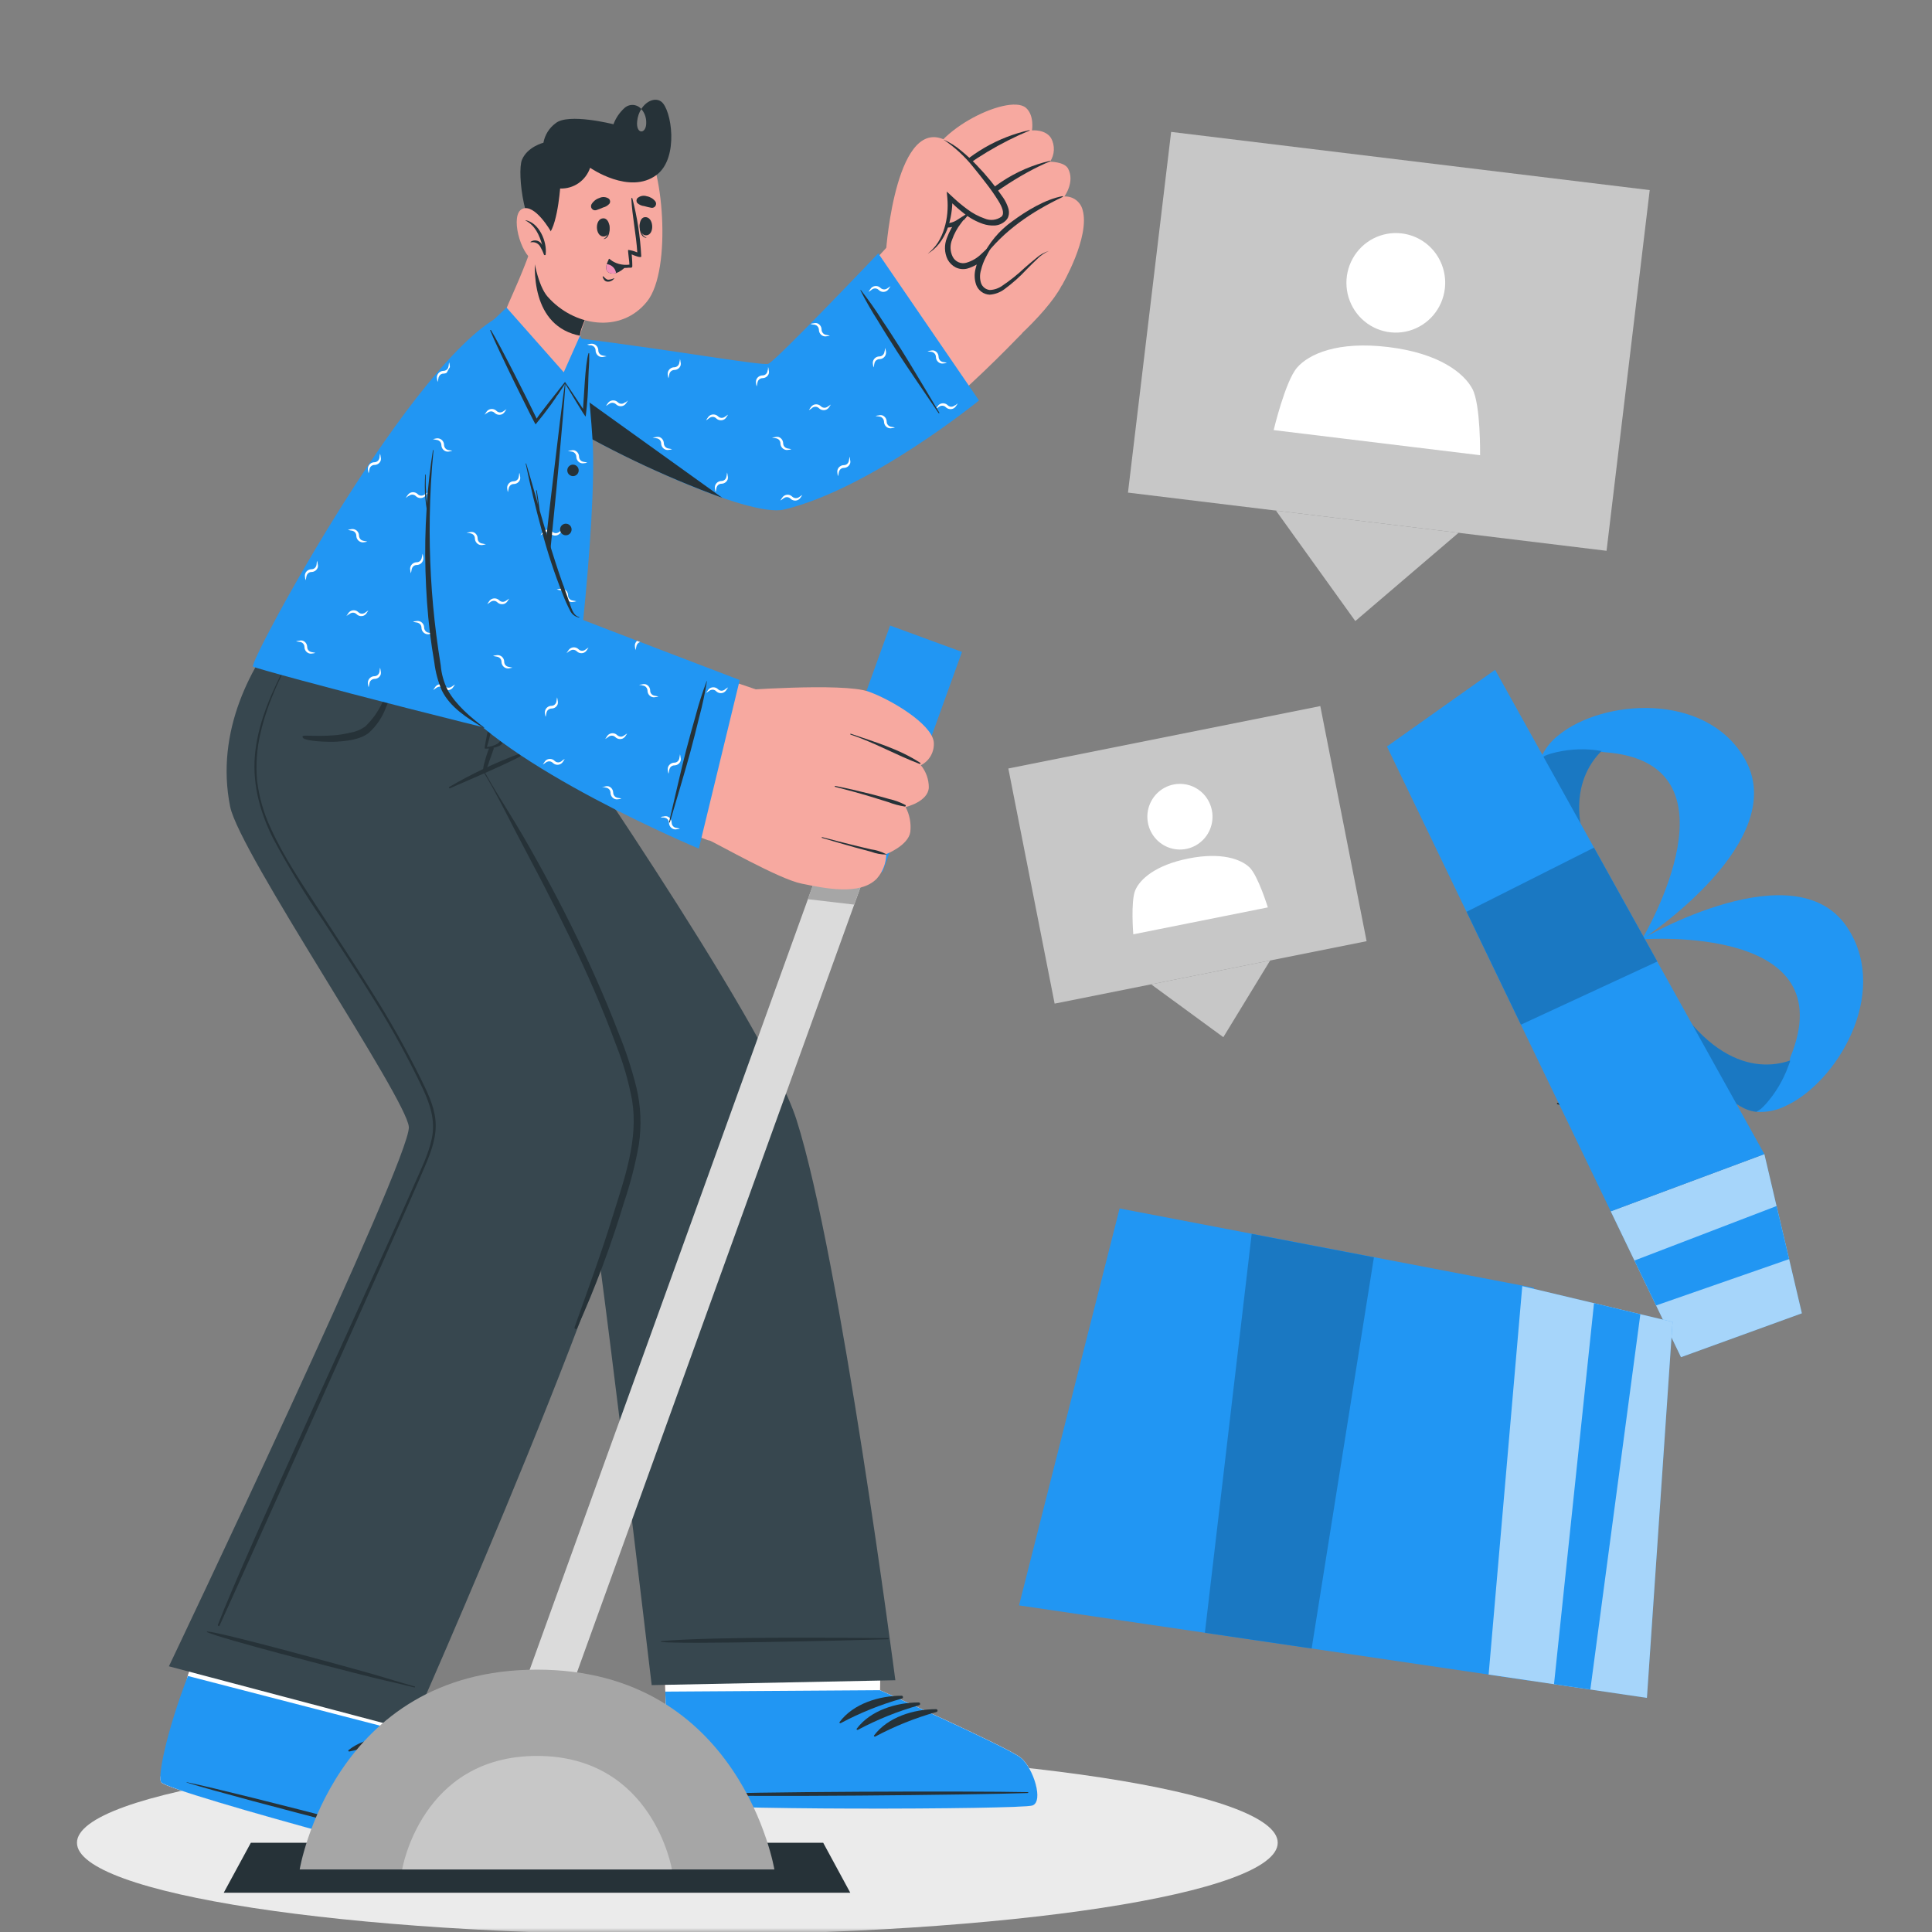 <svg width="250" height="250" viewBox="0 0 250 250" fill="none" xmlns="http://www.w3.org/2000/svg">
<rect x="0" y="0" width="250" height="250" fill="#808080" stroke="none"/>
<g clip-path="url(#clip0_505_651)">
<mask id="mask0_505_651" style="mask-type:alpha" maskUnits="userSpaceOnUse" x="0" y="0" width="250" height="250">
<rect width="250" height="250" fill="#D9D9D9"/>
</mask>
<g mask="url(#mask0_505_651)">
<path d="M213.473 24.599L151.545 17.068L145.959 63.743L207.887 71.274L213.473 24.599Z" fill="#C7C7C7"/>
<path d="M165.109 66.072L188.735 68.945L175.377 80.365L165.109 66.072Z" fill="#C7C7C7"/>
<path d="M186.959 37.37C186.808 38.636 186.287 39.827 185.464 40.794C184.64 41.761 183.551 42.46 182.333 42.803C181.115 43.145 179.824 43.116 178.623 42.718C177.421 42.321 176.364 41.573 175.585 40.57C174.805 39.566 174.338 38.352 174.244 37.081C174.149 35.81 174.431 34.54 175.053 33.43C175.675 32.32 176.609 31.422 177.738 30.848C178.867 30.274 180.139 30.05 181.394 30.206C182.227 30.307 183.031 30.573 183.762 30.988C184.492 31.403 185.134 31.959 185.651 32.624C186.168 33.29 186.549 34.052 186.774 34.866C186.998 35.68 187.061 36.531 186.959 37.37Z" fill="white"/>
<path d="M191.523 58.903L164.812 55.655C164.812 55.655 166.315 49.323 167.84 47.569C169.364 45.815 173.077 44.108 179.662 44.909C186.246 45.71 189.447 48.284 190.53 50.328C191.613 52.372 191.523 58.903 191.523 58.903Z" fill="white"/>
<path d="M87.648 250.368C130.555 250.368 165.337 245.033 165.337 238.452C165.337 231.872 130.555 226.537 87.648 226.537C44.742 226.537 9.959 231.872 9.959 238.452C9.959 245.033 44.742 250.368 87.648 250.368Z" fill="#EBEBEB"/>
<path d="M133.582 233.634C132.08 234.15 89.01 234.299 87.36 233.259C86.735 232.869 86.342 226.544 86.09 218.895C86.033 217.239 85.991 215.534 85.949 213.801L82.439 190.642L111.218 190.458L113.97 213.617L113.865 218.711C113.865 218.711 130.381 226.091 132.059 227.428C133.736 228.766 135.084 233.152 133.582 233.634Z" fill="#F7A9A0"/>
<path d="M133.581 233.633C132.079 234.15 89.008 234.298 87.359 233.258C86.601 232.777 86.18 223.543 85.955 213.8L113.976 213.616L113.871 218.711C113.871 218.711 130.387 226.091 132.065 227.428C133.742 228.765 135.083 233.152 133.581 233.633Z" fill="white"/>
<path d="M133.58 233.633C132.078 234.15 89.008 234.299 87.358 233.258C86.734 232.869 86.341 226.544 86.088 218.895L113.863 218.711C113.863 218.711 130.379 226.091 132.057 227.428C133.735 228.765 135.082 233.152 133.58 233.633Z" fill="#2196F3"/>
<path d="M132.955 231.901C125.733 231.745 96.596 231.816 89.436 232.219C89.373 232.219 89.373 232.261 89.436 232.261C96.589 232.573 125.726 232.261 132.955 232.021C133.11 232.014 133.11 231.901 132.955 231.901Z" fill="#263238"/>
<path d="M116.666 219.426C113.775 219.426 110.426 220.438 108.643 222.829C108.573 222.921 108.7 223.02 108.791 222.971C111.312 221.628 113.969 220.561 116.716 219.787C116.758 219.774 116.794 219.747 116.818 219.71C116.842 219.673 116.852 219.629 116.846 219.585C116.84 219.541 116.819 219.501 116.786 219.471C116.753 219.442 116.71 219.426 116.666 219.426Z" fill="#263238"/>
<path d="M118.883 220.296C115.991 220.296 112.649 221.308 110.86 223.692C110.789 223.791 110.923 223.883 111.007 223.841C113.529 222.498 116.185 221.431 118.932 220.657C118.974 220.645 119.01 220.617 119.034 220.58C119.058 220.543 119.068 220.499 119.062 220.455C119.056 220.411 119.035 220.371 119.002 220.342C118.969 220.312 118.927 220.296 118.883 220.296Z" fill="#263238"/>
<path d="M121.129 221.166C118.244 221.166 114.896 222.178 113.106 224.562C113.035 224.654 113.169 224.753 113.253 224.711C115.776 223.365 118.435 222.298 121.185 221.527C121.228 221.515 121.265 221.487 121.289 221.449C121.313 221.411 121.322 221.366 121.315 221.321C121.308 221.277 121.286 221.237 121.251 221.208C121.217 221.179 121.173 221.165 121.129 221.166Z" fill="#263238"/>
<path d="M36.934 88.455C36.934 88.455 74.725 145.768 75.617 149.822C77.021 156.013 84.328 218.053 84.328 218.053L115.858 217.423C115.858 217.423 108.734 162.608 103.055 144.862C98.963 132.076 69.454 89.672 69.454 89.672L36.934 88.455Z" fill="#37474F"/>
<path d="M114.917 211.975C109.92 211.939 92.217 211.741 85.563 212.364C85.55 212.364 85.537 212.369 85.528 212.378C85.519 212.388 85.514 212.4 85.514 212.414C85.514 212.427 85.519 212.439 85.528 212.449C85.537 212.458 85.55 212.463 85.563 212.463C87.851 212.796 109.927 212.279 114.917 212.116C114.936 212.116 114.954 212.109 114.967 212.096C114.98 212.082 114.988 212.064 114.988 212.046C114.988 212.027 114.98 212.009 114.967 211.996C114.954 211.982 114.936 211.975 114.917 211.975Z" fill="#263238"/>
<path d="M66.499 243.313C64.913 243.419 22.179 232.063 20.874 230.641C20.816 230.552 20.782 230.449 20.776 230.343C20.6 228.928 22.79 223.643 24.285 216.9C24.384 216.468 25.191 214.409 26.314 211.635C29.416 204.008 34.947 190.918 34.947 190.918L62.849 198.135L52.573 218.952L51.169 223.848C51.169 223.848 65.278 235.226 66.569 236.952C67.861 238.679 68.078 243.207 66.499 243.313Z" fill="#F7A9A0"/>
<path d="M66.499 243.313C64.913 243.42 22.179 232.063 20.874 230.641C20.816 230.552 20.782 230.45 20.776 230.344C20.6 228.929 22.79 223.643 24.285 216.9C24.384 216.468 25.191 214.409 26.314 211.636L52.573 218.952L51.169 223.848C51.169 223.848 65.278 235.226 66.569 236.952C67.861 238.679 68.078 243.207 66.499 243.313Z" fill="white"/>
<path d="M66.492 243.313C64.912 243.426 22.179 232.063 20.866 230.633C20.361 230.095 21.47 224.265 24.313 216.871L51.211 223.826C51.211 223.826 65.319 235.197 66.611 236.923C67.902 238.65 68.078 243.2 66.492 243.313Z" fill="#2196F3"/>
<path d="M66.33 241.474C59.381 239.479 31.185 232.064 24.172 230.62C24.116 230.62 24.102 230.62 24.172 230.663C31.016 232.785 59.269 239.981 66.288 241.594C66.45 241.644 66.478 241.517 66.33 241.474Z" fill="#263238"/>
<path d="M53.724 225.235C50.916 224.464 47.406 224.612 45.104 226.459C45.013 226.537 45.104 226.664 45.209 226.643C47.987 225.987 50.828 225.636 53.681 225.596C53.725 225.594 53.766 225.577 53.798 225.547C53.83 225.517 53.85 225.477 53.855 225.433C53.86 225.39 53.85 225.346 53.826 225.31C53.801 225.273 53.765 225.247 53.724 225.235Z" fill="#263238"/>
<path d="M55.661 226.65C52.853 225.879 49.343 226.027 47.041 227.874C46.95 227.945 47.041 228.072 47.154 228.051C49.93 227.4 52.768 227.052 55.619 227.011C55.662 227.009 55.703 226.992 55.735 226.962C55.767 226.932 55.787 226.892 55.792 226.849C55.798 226.805 55.787 226.761 55.763 226.725C55.739 226.688 55.703 226.662 55.661 226.65Z" fill="#263238"/>
<path d="M57.604 228.058C54.797 227.287 51.287 227.435 48.985 229.289C48.894 229.36 48.985 229.487 49.09 229.466C51.869 228.813 54.709 228.462 57.562 228.419C57.606 228.417 57.647 228.4 57.679 228.37C57.711 228.34 57.731 228.3 57.736 228.256C57.741 228.213 57.731 228.169 57.706 228.133C57.682 228.096 57.646 228.07 57.604 228.058Z" fill="#263238"/>
<path d="M53.114 223.891L21.857 215.62C21.857 215.62 53.163 149.944 52.904 145.84C52.693 142.21 30.983 110.348 29.782 104.383C27.817 94.619 32.534 85.902 37.11 80.496L69.441 89.694C69.441 89.694 66.865 95.355 62.134 98.893C62.134 98.893 82.49 133.089 82.974 144.347C83.459 155.604 53.114 223.891 53.114 223.891Z" fill="#37474F"/>
<path d="M53.603 218.217C49.069 216.908 50.388 217.219 45.84 215.959C43.615 215.344 28.994 211.318 26.811 211.105C26.762 211.105 26.741 211.183 26.811 211.205C28.804 212.103 43.502 215.882 45.763 216.448C50.339 217.622 49.034 217.233 53.617 218.351C53.628 218.353 53.639 218.353 53.65 218.35C53.66 218.347 53.67 218.341 53.678 218.334C53.686 218.326 53.693 218.317 53.697 218.307C53.7 218.296 53.702 218.285 53.701 218.274C53.7 218.263 53.696 218.252 53.69 218.243C53.684 218.234 53.676 218.226 53.666 218.22C53.657 218.215 53.646 218.212 53.635 218.211C53.624 218.21 53.613 218.212 53.603 218.217Z" fill="#263238"/>
<path d="M67.11 97.569C64.013 98.726 61.019 100.146 58.16 101.815C58.147 101.819 58.135 101.826 58.124 101.836C58.114 101.845 58.105 101.857 58.1 101.87C58.094 101.883 58.092 101.897 58.092 101.911C58.092 101.925 58.095 101.939 58.102 101.952C58.108 101.965 58.116 101.976 58.127 101.985C58.138 101.994 58.15 102.001 58.164 102.005C58.178 102.008 58.192 102.009 58.206 102.007C58.219 102.005 58.233 101.999 58.244 101.992C61.263 100.668 64.344 99.395 67.285 97.909C67.317 97.879 67.339 97.84 67.346 97.797C67.354 97.754 67.347 97.71 67.327 97.671C67.307 97.632 67.275 97.601 67.236 97.583C67.196 97.564 67.152 97.56 67.11 97.569Z" fill="#263238"/>
<path d="M63.309 96.77C63.079 97.341 62.886 97.928 62.734 98.525C62.572 98.978 62.496 99.458 62.509 99.94C62.509 100.032 62.643 100.039 62.699 99.94C62.97 99.502 63.174 99.025 63.302 98.525C63.499 97.98 63.703 97.435 63.885 96.89C63.883 96.822 63.859 96.756 63.815 96.703C63.771 96.65 63.711 96.614 63.645 96.6C63.578 96.586 63.508 96.595 63.448 96.626C63.387 96.657 63.338 96.708 63.309 96.77Z" fill="#263238"/>
<path d="M63.319 93.812C63.445 93.31 63.572 92.815 63.712 92.319C63.852 91.824 64.035 91.293 64.133 90.77C64.133 90.753 64.14 90.737 64.152 90.725C64.164 90.713 64.18 90.706 64.197 90.706C64.213 90.706 64.229 90.713 64.241 90.725C64.253 90.737 64.26 90.753 64.26 90.77C64.133 91.272 64.077 91.796 63.993 92.305C63.909 92.815 63.803 93.324 63.705 93.834C63.52 94.789 63.286 95.733 63.003 96.664C63.498 96.623 63.978 96.471 64.407 96.218C64.844 95.853 65.153 95.357 65.291 94.803C65.488 94.23 65.671 93.657 65.881 93.091C66.145 92.476 66.354 91.839 66.506 91.187C66.506 91.109 66.653 91.145 66.632 91.23C66.385 92.605 65.999 93.952 65.481 95.249C65.256 95.758 65.095 96.282 64.597 96.529C64.049 96.764 63.458 96.882 62.863 96.876C62.793 96.876 62.694 96.876 62.708 96.777C62.862 95.779 63.065 94.789 63.319 93.812Z" fill="#263238"/>
<path d="M62.778 100.003C64.007 102.239 65.41 104.39 66.73 106.576C68.05 108.762 69.236 110.892 70.429 113.079C72.849 117.503 75.083 122.024 77.133 126.643C78.15 128.928 79.105 131.228 80.004 133.563C80.956 135.884 81.739 138.273 82.348 140.709C82.93 143.139 83.037 145.66 82.664 148.131C82.216 150.648 81.58 153.127 80.762 155.547C79.084 161.126 77.044 166.589 74.655 171.898C74.578 172.075 74.283 171.941 74.346 171.757C76.059 166.903 77.856 162.063 79.358 157.146C80.846 152.377 82.615 147.431 81.793 142.365C81.34 139.932 80.651 137.551 79.737 135.254C78.866 132.895 77.93 130.56 76.929 128.249C74.971 123.692 72.767 119.263 70.513 114.847C69.25 112.378 67.923 109.937 66.653 107.475C65.382 105.012 64.112 102.458 62.666 100.059C62.624 99.996 62.729 99.932 62.778 100.003Z" fill="#263238"/>
<path d="M39.228 95.22C39.818 95.121 40.674 95.326 43.208 95.15C43.917 95.091 44.621 94.977 45.314 94.81C46.011 94.697 46.673 94.426 47.251 94.017C48.167 93.142 48.915 92.103 49.455 90.954C50.129 89.769 50.645 88.502 50.992 87.182C50.992 87.104 51.126 87.14 51.112 87.218C50.978 87.961 50.908 88.711 50.712 89.447C50.52 90.143 50.271 90.822 49.968 91.477C49.505 92.772 48.728 93.93 47.707 94.845C46.563 95.716 44.97 95.878 43.58 95.97C42.78 96.027 39.642 95.97 39.214 95.489C39.116 95.411 39.123 95.234 39.228 95.22Z" fill="#263238"/>
<path d="M28.202 210.234C31.592 201.291 49.961 161.681 53.548 153.41C54.405 151.436 55.436 149.433 55.879 147.311C56.363 144.997 55.661 142.909 54.692 140.836C52.888 137.043 50.873 133.355 48.656 129.791C46.459 126.204 44.135 122.716 41.84 119.178C39.463 115.728 37.284 112.144 35.312 108.444C33.536 104.871 32.547 101.057 33.059 97.045C33.571 93.033 35.27 89.326 37.109 85.809C37.593 84.882 38.085 83.962 38.576 83.035C38.576 82.965 38.717 83.035 38.681 83.099C36.632 86.785 34.673 90.656 33.726 94.795C33.231 96.838 33.077 98.949 33.27 101.043C33.528 103.16 34.12 105.221 35.024 107.149C36.723 110.913 39.096 114.38 41.342 117.833C43.588 121.286 45.96 124.867 48.185 128.447C50.451 132.024 52.529 135.718 54.412 139.513C55.24 141.211 56.145 142.98 56.342 144.891C56.566 146.978 55.815 148.98 55.015 150.863C51.541 159.077 28.897 209.35 28.405 210.362C28.335 210.51 28.152 210.362 28.202 210.234Z" fill="#263238"/>
<path d="M71.489 52.893C76.459 55.723 94.709 65.912 101.511 64.971C112.334 63.478 128.261 47.282 132.199 43.185C133.911 41.409 120.266 26.409 118.336 28.178C117.009 29.367 101.714 46.575 99.889 47.282C98.064 47.99 82.65 45.924 73.37 44.07C64.533 42.308 60.953 46.893 71.489 52.893Z" fill="#F7A9A0"/>
<path d="M137.371 36.966C135.441 40.716 128.52 46.829 126.288 47.657C124.056 48.485 113.359 36.966 113.745 34.532C114.131 32.098 121.599 19.984 125.509 18.258C129.419 16.531 139.372 33.081 137.371 36.966Z" fill="#F7A9A0"/>
<path d="M120.028 22.142C120.175 24.378 122.702 22.927 122.702 22.927C122.702 22.927 119.564 25.899 120.596 28.142C121.628 30.385 124.59 28.446 124.808 28.312C124.639 28.474 121.825 31.276 123.095 33.428C124.366 35.578 127.103 33.272 127.307 33.116C127.194 33.314 125.798 35.946 127.131 37.361C129.42 39.781 133.175 33.116 135.793 32.472C135.793 32.472 137.33 36.824 137.4 36.944C137.4 36.944 141.107 30.647 140.082 27.137C139.943 26.624 139.634 26.174 139.206 25.863C138.778 25.551 138.257 25.396 137.73 25.425C137.73 25.425 139.134 23.529 138.201 21.802C137.709 20.925 135.877 20.925 135.877 20.925C136.174 20.477 136.343 19.956 136.367 19.419C136.39 18.881 136.267 18.347 136.011 17.875C135.267 16.694 133.54 16.878 133.54 16.878C133.54 16.878 133.877 14.896 132.733 13.934C130.388 12.017 119.726 17.345 120.028 22.142Z" fill="#F7A9A0"/>
<path d="M133.238 16.886V16.829C129.138 17.742 125.412 19.898 122.562 23.006C122.47 23.105 122.562 23.296 122.716 23.204C125.901 20.595 129.445 18.466 133.238 16.886Z" fill="#263238"/>
<path d="M135.89 20.883C135.932 20.883 135.89 20.791 135.89 20.805C131.382 21.852 127.397 24.496 124.659 28.256C124.568 28.39 124.659 28.603 124.736 28.461C126.688 26.013 132.31 22.298 135.89 20.883Z" fill="#263238"/>
<path d="M127.18 33.449C129.89 29.805 133.498 27.407 137.527 25.475C137.583 25.475 137.527 25.376 137.492 25.383C135.259 25.787 132.81 27.287 130.999 28.624C129.297 29.828 127.937 31.46 127.054 33.357C127.019 33.435 127.124 33.527 127.18 33.449Z" fill="#263238"/>
<path d="M122.702 22.928C122.153 23.553 121.662 24.228 121.235 24.944C120.792 25.622 120.535 26.405 120.491 27.216C120.493 27.589 120.63 27.949 120.877 28.227C121.132 28.504 121.454 28.708 121.811 28.822C122.17 28.907 122.544 28.915 122.906 28.846C123.269 28.776 123.613 28.631 123.917 28.418L125.454 27.435L124.352 28.892C123.856 29.532 123.467 30.249 123.201 31.015C123.056 31.365 122.988 31.741 123 32.12C123.012 32.498 123.105 32.869 123.271 33.209C123.427 33.522 123.684 33.773 124.001 33.918C124.318 34.064 124.674 34.096 125.012 34.008C125.763 33.795 126.449 33.394 127.005 32.841L128.591 31.362L127.574 33.272C127.293 33.802 127.081 34.365 126.942 34.949C126.774 35.495 126.774 36.08 126.942 36.626C127.027 36.869 127.18 37.083 127.381 37.242C127.582 37.401 127.824 37.499 128.079 37.525C128.656 37.503 129.214 37.314 129.686 36.98C130.724 36.282 131.703 35.498 132.613 34.638C133.091 34.221 133.575 33.803 134.073 33.407C134.551 32.98 135.113 32.662 135.723 32.473C135.146 32.725 134.624 33.087 134.186 33.541C133.723 33.973 133.28 34.426 132.831 34.879C131.958 35.817 130.999 36.67 129.967 37.426C129.411 37.841 128.748 38.086 128.058 38.133C127.679 38.115 127.313 37.987 127.006 37.763C126.698 37.539 126.461 37.23 126.324 36.874C126.087 36.205 126.056 35.48 126.233 34.794C126.382 34.137 126.618 33.504 126.935 32.911L127.503 33.343C126.858 34.013 126.05 34.501 125.159 34.758C124.663 34.882 124.14 34.83 123.678 34.61C123.228 34.38 122.858 34.017 122.618 33.569C122.409 33.139 122.294 32.668 122.279 32.188C122.265 31.709 122.351 31.232 122.534 30.789C122.835 29.945 123.274 29.158 123.832 28.461L124.268 28.935C123.879 29.188 123.44 29.352 122.981 29.416C122.523 29.479 122.056 29.441 121.614 29.303C121.181 29.14 120.799 28.864 120.505 28.503C120.205 28.136 120.05 27.67 120.07 27.194C120.16 26.323 120.491 25.494 121.025 24.803C121.514 24.117 122.076 23.489 122.702 22.928Z" fill="#263238"/>
<path d="M114.672 32.247C114.672 32.247 115.984 14.374 122.66 18.315C124.646 19.482 131.413 26.678 130.002 28.079C128.184 29.883 124.808 27.407 122.927 25.518C122.927 25.518 123.334 31.659 119.171 33.216C118.406 33.489 117.58 33.542 116.786 33.371C115.992 33.2 115.26 32.811 114.672 32.247Z" fill="#F7A9A0"/>
<path d="M122.071 18.053C122.904 18.421 123.68 18.909 124.373 19.503C125.081 20.077 125.75 20.699 126.374 21.364C127.645 22.677 128.803 24.098 129.834 25.61C130.104 26.014 130.317 26.455 130.466 26.919C130.552 27.185 130.579 27.468 130.543 27.746C130.522 27.901 130.477 28.051 130.41 28.192C130.338 28.326 130.246 28.448 130.136 28.553C129.743 28.932 129.227 29.156 128.683 29.183C128.183 29.202 127.684 29.133 127.209 28.977C126.316 28.67 125.483 28.211 124.745 27.619C124.017 27.059 123.332 26.444 122.695 25.779L123.229 25.525C123.253 26.235 123.209 26.946 123.096 27.647C122.99 28.335 122.816 29.011 122.576 29.664C122.326 30.315 121.986 30.927 121.565 31.482C121.144 32.027 120.625 32.488 120.035 32.841C120.562 32.423 121.018 31.922 121.383 31.355C121.735 30.789 122.009 30.177 122.197 29.537C122.392 28.898 122.522 28.241 122.583 27.577C122.643 26.92 122.643 26.259 122.583 25.602L122.506 24.789L123.117 25.348C123.755 25.963 124.433 26.535 125.145 27.06C125.833 27.583 126.598 27.994 127.412 28.277C127.764 28.428 128.147 28.486 128.527 28.446C128.907 28.405 129.27 28.266 129.581 28.044C130.052 27.64 129.645 26.735 129.202 26.013C128.733 25.255 128.225 24.523 127.679 23.819C127.139 23.112 126.584 22.404 126.002 21.697C124.887 20.283 123.561 19.054 122.071 18.053Z" fill="#263238"/>
<path d="M113.646 32.784L126.681 51.818C126.681 51.818 112.685 63.238 101.468 65.934C96.849 67.044 79.049 58.674 71.285 53.77C63.522 48.867 60.904 41.99 74.661 43.744C88.419 45.499 98.527 47.346 99.425 47.07C100.324 46.794 113.646 32.784 113.646 32.784Z" fill="#2196F3"/>
<path d="M66.477 45.266C66.336 45.308 66.196 45.323 66.055 45.351C65.898 45.386 65.734 45.371 65.585 45.308C65.467 45.264 65.362 45.188 65.283 45.089C65.348 45 65.421 44.917 65.501 44.841C65.552 44.928 65.622 45.003 65.704 45.061C65.808 45.132 65.93 45.173 66.055 45.181C66.196 45.209 66.336 45.231 66.477 45.266ZM84.874 56.7C85 56.706 85.123 56.742 85.232 56.806C85.328 56.863 85.408 56.943 85.465 57.04C85.521 57.137 85.552 57.246 85.555 57.358C85.553 57.53 85.602 57.699 85.696 57.843C85.79 57.986 85.924 58.099 86.081 58.165C86.229 58.23 86.394 58.247 86.552 58.214C86.692 58.214 86.832 58.165 86.973 58.13C86.832 58.087 86.692 58.073 86.552 58.045C86.427 58.032 86.307 57.991 86.201 57.924C86.109 57.86 86.033 57.774 85.981 57.675C85.928 57.575 85.9 57.464 85.899 57.351C85.895 57.178 85.84 57.011 85.741 56.87C85.642 56.729 85.504 56.62 85.344 56.559C85.19 56.517 85.028 56.517 84.874 56.559C84.734 56.559 84.593 56.608 84.453 56.644C84.593 56.651 84.734 56.665 84.874 56.7ZM100.316 56.7C100.442 56.706 100.565 56.743 100.674 56.806C100.77 56.862 100.85 56.943 100.906 57.04C100.961 57.136 100.99 57.246 100.99 57.358C100.988 57.53 101.037 57.699 101.131 57.843C101.225 57.986 101.359 58.099 101.517 58.165C101.665 58.229 101.829 58.246 101.987 58.214C102.127 58.214 102.268 58.165 102.408 58.13C102.268 58.087 102.127 58.073 101.987 58.045C101.865 58.031 101.747 57.989 101.643 57.924C101.548 57.863 101.47 57.778 101.417 57.678C101.364 57.577 101.338 57.465 101.341 57.351C101.336 57.179 101.281 57.012 101.182 56.871C101.084 56.73 100.946 56.621 100.787 56.559C100.633 56.517 100.47 56.517 100.316 56.559C100.176 56.559 100.036 56.608 99.895 56.644C100.043 56.651 100.183 56.665 100.323 56.7H100.316ZM76.395 44.672C76.519 44.677 76.639 44.713 76.746 44.778C76.843 44.833 76.923 44.913 76.98 45.01C77.037 45.107 77.067 45.217 77.069 45.33C77.067 45.502 77.116 45.672 77.21 45.817C77.303 45.961 77.438 46.075 77.595 46.143C77.745 46.202 77.908 46.217 78.065 46.186L78.486 46.101C78.346 46.058 78.206 46.044 78.065 46.016C77.943 46.002 77.826 45.961 77.721 45.896C77.626 45.835 77.548 45.75 77.496 45.649C77.443 45.549 77.416 45.436 77.419 45.323C77.415 45.15 77.359 44.983 77.261 44.842C77.162 44.701 77.025 44.593 76.865 44.53C76.714 44.477 76.552 44.465 76.395 44.495C76.254 44.53 76.114 44.544 75.974 44.587C76.121 44.65 76.261 44.672 76.402 44.7L76.395 44.672ZM80.901 52.051C80.809 52.136 80.698 52.196 80.578 52.228C80.47 52.257 80.356 52.257 80.248 52.228C80.14 52.2 80.041 52.144 79.96 52.066C79.84 51.944 79.686 51.86 79.519 51.826C79.352 51.792 79.178 51.809 79.02 51.875C78.872 51.935 78.745 52.039 78.655 52.172C78.578 52.292 78.487 52.405 78.416 52.533C78.543 52.462 78.655 52.377 78.774 52.299C78.869 52.217 78.982 52.158 79.104 52.129C79.215 52.109 79.329 52.116 79.436 52.149C79.544 52.182 79.642 52.241 79.722 52.32C79.845 52.44 80.001 52.52 80.17 52.551C80.339 52.581 80.513 52.56 80.669 52.49C80.812 52.419 80.933 52.312 81.02 52.179C81.098 52.051 81.189 51.945 81.259 51.818C81.14 51.917 81.027 52.016 80.908 52.08L80.901 52.051ZM123.585 52.434C123.49 52.517 123.377 52.577 123.255 52.611C123.148 52.639 123.036 52.639 122.929 52.611C122.822 52.582 122.724 52.526 122.645 52.448C122.525 52.325 122.372 52.24 122.204 52.205C122.037 52.169 121.863 52.185 121.704 52.25C121.554 52.31 121.426 52.417 121.339 52.554C121.262 52.674 121.171 52.787 121.1 52.915C121.227 52.844 121.339 52.752 121.458 52.674C121.552 52.591 121.666 52.535 121.788 52.511C121.898 52.488 122.011 52.493 122.118 52.526C122.225 52.56 122.322 52.62 122.399 52.703C122.525 52.821 122.682 52.9 122.852 52.929C123.022 52.958 123.196 52.935 123.354 52.865C123.496 52.795 123.617 52.687 123.705 52.554C123.782 52.434 123.873 52.32 123.943 52.193C123.796 52.292 123.712 52.384 123.592 52.462L123.585 52.434ZM72.015 50.601C72.008 50.726 71.972 50.847 71.909 50.955C71.853 51.052 71.773 51.132 71.678 51.189C71.582 51.246 71.473 51.278 71.362 51.28C71.191 51.278 71.024 51.328 70.881 51.422C70.739 51.517 70.627 51.652 70.562 51.811C70.497 51.96 70.48 52.126 70.513 52.285C70.513 52.426 70.562 52.568 70.597 52.71C70.639 52.568 70.653 52.426 70.681 52.285C70.696 52.16 70.737 52.04 70.8 51.931C70.864 51.839 70.949 51.763 71.048 51.709C71.147 51.657 71.257 51.628 71.369 51.627C71.541 51.627 71.709 51.573 71.85 51.473C71.991 51.373 72.097 51.231 72.155 51.068C72.196 50.915 72.196 50.754 72.155 50.601C72.155 50.459 72.106 50.318 72.071 50.176C72.064 50.332 72.05 50.474 72.015 50.601ZM87.92 46.844C87.914 46.969 87.878 47.09 87.815 47.198C87.759 47.294 87.679 47.375 87.583 47.432C87.487 47.489 87.379 47.52 87.268 47.523C87.096 47.522 86.928 47.571 86.784 47.666C86.641 47.76 86.528 47.895 86.46 48.054C86.402 48.205 86.387 48.369 86.418 48.528C86.418 48.669 86.467 48.811 86.502 48.952C86.545 48.811 86.559 48.669 86.587 48.528C86.602 48.403 86.642 48.282 86.706 48.174C86.77 48.081 86.855 48.005 86.954 47.952C87.053 47.899 87.163 47.871 87.275 47.87C87.446 47.868 87.613 47.813 87.754 47.713C87.894 47.614 88.001 47.473 88.061 47.311C88.106 47.158 88.106 46.996 88.061 46.844C88.061 46.702 88.019 46.561 87.977 46.419C87.998 46.575 87.948 46.717 87.92 46.858V46.844ZM94.02 61.561C94.014 61.688 93.978 61.812 93.915 61.922C93.858 62.018 93.778 62.098 93.682 62.153C93.587 62.209 93.478 62.239 93.367 62.24C93.196 62.239 93.028 62.288 92.884 62.383C92.741 62.477 92.628 62.612 92.56 62.771C92.502 62.922 92.487 63.086 92.518 63.245C92.518 63.387 92.56 63.528 92.602 63.67C92.644 63.528 92.658 63.387 92.686 63.245C92.7 63.122 92.741 63.004 92.806 62.898C92.866 62.802 92.95 62.723 93.05 62.67C93.15 62.617 93.261 62.59 93.374 62.594C93.545 62.589 93.711 62.534 93.851 62.434C93.991 62.335 94.098 62.196 94.16 62.035C94.205 61.88 94.205 61.716 94.16 61.561C94.16 61.42 94.118 61.278 94.076 61.137C94.069 61.292 94.048 61.434 94.02 61.575V61.561ZM101.334 64.526C101.43 64.447 101.539 64.387 101.657 64.349C101.765 64.32 101.879 64.321 101.987 64.349C102.095 64.378 102.194 64.434 102.275 64.512C102.394 64.636 102.547 64.721 102.715 64.756C102.883 64.792 103.057 64.775 103.215 64.71C103.365 64.649 103.493 64.543 103.58 64.406C103.658 64.285 103.749 64.172 103.819 64.045C103.693 64.115 103.58 64.207 103.461 64.285C103.367 64.368 103.253 64.424 103.131 64.448C103.021 64.469 102.908 64.464 102.8 64.432C102.693 64.4 102.594 64.342 102.513 64.264C102.425 64.174 102.318 64.106 102.2 64.063C102.081 64.021 101.955 64.006 101.83 64.02C101.706 64.033 101.585 64.075 101.479 64.142C101.372 64.209 101.282 64.299 101.215 64.406C101.138 64.526 101.046 64.639 100.976 64.766C101.124 64.696 101.236 64.604 101.334 64.526ZM91.725 54.139C91.82 54.056 91.933 53.995 92.055 53.962C92.162 53.933 92.274 53.933 92.381 53.962C92.488 53.99 92.586 54.047 92.665 54.125C92.785 54.247 92.939 54.331 93.106 54.366C93.273 54.402 93.447 54.386 93.606 54.323C93.756 54.262 93.883 54.156 93.971 54.019C94.048 53.898 94.139 53.785 94.21 53.658C94.083 53.728 93.971 53.82 93.852 53.898C93.757 53.979 93.643 54.035 93.522 54.061C93.412 54.085 93.299 54.08 93.192 54.046C93.085 54.013 92.988 53.952 92.911 53.87C92.785 53.751 92.628 53.673 92.458 53.644C92.288 53.615 92.114 53.637 91.956 53.707C91.814 53.778 91.693 53.885 91.606 54.019C91.528 54.139 91.437 54.252 91.367 54.379C91.507 54.323 91.606 54.231 91.725 54.139ZM105.286 41.997C105.411 42.009 105.532 42.045 105.644 42.103C105.738 42.164 105.816 42.246 105.873 42.343C105.929 42.441 105.961 42.55 105.967 42.662C105.965 42.834 106.014 43.003 106.108 43.147C106.202 43.29 106.336 43.403 106.493 43.469C106.642 43.532 106.806 43.546 106.964 43.511C107.104 43.511 107.244 43.469 107.385 43.426L106.964 43.341C106.786 43.329 106.62 43.249 106.499 43.117C106.378 42.986 106.31 42.813 106.311 42.634C106.308 42.46 106.254 42.291 106.155 42.148C106.056 42.006 105.917 41.897 105.756 41.834C105.603 41.789 105.44 41.789 105.286 41.834C105.146 41.834 105.005 41.877 104.865 41.919C105.005 41.969 105.146 41.983 105.286 42.011V41.997ZM113.709 53.891C113.835 53.897 113.958 53.933 114.067 53.997C114.16 54.057 114.238 54.138 114.294 54.234C114.35 54.33 114.383 54.438 114.39 54.549C114.388 54.722 114.438 54.892 114.531 55.036C114.625 55.181 114.759 55.295 114.916 55.363C115.066 55.422 115.229 55.437 115.387 55.405C115.527 55.405 115.668 55.363 115.808 55.321C115.668 55.278 115.527 55.264 115.387 55.236C115.262 55.226 115.141 55.185 115.036 55.115C114.941 55.056 114.863 54.972 114.81 54.873C114.757 54.774 114.731 54.662 114.734 54.549C114.731 54.375 114.677 54.206 114.578 54.064C114.479 53.921 114.341 53.812 114.179 53.75C114.026 53.704 113.863 53.704 113.709 53.75C113.569 53.75 113.428 53.792 113.288 53.835L113.709 53.891ZM120.434 45.514C120.557 45.52 120.678 45.556 120.785 45.62C120.881 45.676 120.961 45.757 121.017 45.853C121.074 45.95 121.105 46.06 121.107 46.172C121.106 46.344 121.155 46.514 121.249 46.659C121.342 46.803 121.476 46.917 121.634 46.985C121.783 47.044 121.947 47.059 122.104 47.028C122.245 47.028 122.385 46.985 122.525 46.943C122.385 46.901 122.245 46.886 122.104 46.858C121.979 46.846 121.859 46.805 121.753 46.738C121.662 46.674 121.587 46.59 121.535 46.491C121.482 46.393 121.454 46.283 121.451 46.172C121.45 45.998 121.396 45.828 121.297 45.685C121.198 45.543 121.058 45.434 120.897 45.372C120.746 45.327 120.585 45.327 120.434 45.372C120.293 45.372 120.153 45.415 120.012 45.457L120.434 45.514ZM114.46 45.443C114.454 45.568 114.418 45.689 114.355 45.797C114.299 45.893 114.219 45.974 114.123 46.031C114.027 46.088 113.919 46.119 113.807 46.122C113.636 46.121 113.468 46.17 113.324 46.265C113.181 46.359 113.068 46.494 113 46.653C112.942 46.803 112.927 46.968 112.958 47.127C112.958 47.268 113.007 47.41 113.042 47.551C113.084 47.41 113.098 47.268 113.127 47.127C113.142 47.002 113.182 46.882 113.246 46.773C113.31 46.68 113.395 46.604 113.493 46.551C113.592 46.498 113.702 46.47 113.814 46.469C113.986 46.467 114.153 46.412 114.294 46.312C114.434 46.213 114.541 46.072 114.601 45.91C114.653 45.76 114.665 45.599 114.636 45.443C114.601 45.301 114.587 45.16 114.544 45.018C114.523 45.174 114.502 45.316 114.474 45.457L114.46 45.443ZM99.334 47.898C99.328 48.025 99.291 48.149 99.228 48.259C99.173 48.356 99.093 48.436 98.997 48.492C98.901 48.548 98.792 48.578 98.681 48.577C98.51 48.577 98.342 48.627 98.198 48.721C98.055 48.815 97.942 48.95 97.874 49.108C97.816 49.259 97.801 49.423 97.832 49.582C97.832 49.724 97.874 49.865 97.916 50.007C97.958 49.865 97.972 49.724 98 49.582C98.014 49.459 98.055 49.341 98.119 49.235C98.18 49.139 98.264 49.061 98.364 49.008C98.463 48.954 98.575 48.928 98.688 48.931C98.859 48.926 99.025 48.87 99.165 48.771C99.304 48.672 99.412 48.533 99.474 48.372C99.519 48.217 99.519 48.053 99.474 47.898C99.474 47.757 99.432 47.615 99.39 47.474C99.397 47.629 99.376 47.771 99.348 47.912L99.334 47.898ZM109.863 59.509C109.858 59.634 109.821 59.756 109.757 59.863C109.702 59.961 109.623 60.042 109.527 60.099C109.43 60.156 109.321 60.187 109.21 60.188C109.038 60.187 108.87 60.236 108.727 60.331C108.583 60.425 108.47 60.56 108.403 60.719C108.344 60.87 108.329 61.034 108.36 61.193C108.36 61.335 108.403 61.476 108.445 61.618C108.487 61.476 108.501 61.335 108.529 61.193C108.543 61.07 108.584 60.952 108.648 60.846C108.708 60.75 108.792 60.671 108.892 60.618C108.992 60.565 109.104 60.538 109.217 60.542C109.388 60.537 109.554 60.482 109.693 60.382C109.833 60.283 109.941 60.144 110.003 59.983C110.048 59.828 110.048 59.664 110.003 59.509C110.003 59.368 109.961 59.226 109.919 59.085C109.912 59.24 109.891 59.382 109.863 59.523V59.509ZM112.747 37.518C112.84 37.434 112.95 37.373 113.07 37.341C113.179 37.313 113.292 37.313 113.4 37.341C113.508 37.37 113.608 37.426 113.688 37.504C113.774 37.597 113.88 37.669 113.997 37.715C114.115 37.761 114.241 37.779 114.366 37.769C114.492 37.759 114.614 37.72 114.722 37.656C114.831 37.592 114.924 37.503 114.994 37.398C115.071 37.278 115.162 37.164 115.232 37.037C115.109 37.111 114.989 37.191 114.874 37.278C114.777 37.355 114.665 37.411 114.544 37.44C114.434 37.461 114.32 37.454 114.212 37.421C114.105 37.387 114.007 37.329 113.927 37.249C113.837 37.161 113.729 37.094 113.611 37.053C113.493 37.012 113.367 36.998 113.242 37.012C113.118 37.026 112.998 37.069 112.892 37.135C112.786 37.202 112.696 37.292 112.628 37.398C112.551 37.518 112.46 37.631 112.39 37.759C112.516 37.702 112.628 37.61 112.747 37.532V37.518ZM105.026 52.83C105.12 52.744 105.233 52.683 105.356 52.653C105.463 52.624 105.576 52.624 105.683 52.653C105.79 52.681 105.888 52.737 105.967 52.816C106.088 52.937 106.241 53.02 106.408 53.055C106.575 53.09 106.748 53.076 106.907 53.014C107.055 52.948 107.181 52.843 107.272 52.71C107.358 52.594 107.438 52.473 107.511 52.349C107.388 52.422 107.268 52.503 107.153 52.589C107.056 52.667 106.944 52.723 106.823 52.752C106.714 52.776 106.6 52.77 106.493 52.737C106.386 52.704 106.29 52.643 106.213 52.561C106.088 52.441 105.93 52.361 105.76 52.332C105.59 52.303 105.415 52.326 105.258 52.398C105.116 52.469 104.994 52.576 104.907 52.71C104.83 52.83 104.739 52.943 104.668 53.07C104.802 53.007 104.914 52.922 105.033 52.844L105.026 52.83Z" fill="white"/>
<path d="M111.336 37.567C112.031 38.933 112.795 40.263 113.624 41.551C114.438 42.916 115.295 44.246 116.144 45.584C116.993 46.921 120.566 52.157 121.458 53.466C121.467 53.476 121.479 53.482 121.493 53.483C121.506 53.485 121.519 53.481 121.53 53.474C121.541 53.466 121.549 53.454 121.553 53.441C121.556 53.428 121.555 53.414 121.549 53.402C120.735 52.044 117.52 46.638 116.678 45.329C115.835 44.02 115.007 42.704 114.137 41.423C113.29 40.081 112.374 38.784 111.392 37.539C111.392 37.539 111.322 37.532 111.336 37.567Z" fill="#263238"/>
<path d="M93.468 64.42C85.746 61.597 78.311 58.031 71.266 53.771C66.304 50.637 63.454 46.696 65.609 44.729L65.826 44.58L93.468 64.42Z" fill="#263238"/>
<path d="M73.188 96.366C72.345 96.918 32.876 86.573 32.728 86.248C32.321 85.363 53.646 45.853 65.221 40.638C67.705 39.513 73.742 42.279 74.928 44.098C75.672 45.244 76.332 51.683 76.676 56.919C77.329 67.405 73.918 95.885 73.188 96.366Z" fill="#2196F3"/>
<path d="M56.019 56.827C56.16 56.785 56.3 56.771 56.441 56.736C56.595 56.705 56.755 56.718 56.904 56.771C57.065 56.831 57.204 56.939 57.303 57.08C57.402 57.222 57.456 57.39 57.458 57.563C57.46 57.676 57.488 57.787 57.54 57.887C57.593 57.986 57.668 58.072 57.76 58.136C57.868 58.2 57.987 58.242 58.111 58.257C58.252 58.257 58.392 58.299 58.532 58.342C58.392 58.377 58.252 58.398 58.111 58.426C57.953 58.458 57.79 58.443 57.641 58.384C57.483 58.316 57.349 58.202 57.256 58.057C57.162 57.913 57.113 57.743 57.114 57.57C57.112 57.458 57.081 57.349 57.024 57.252C56.968 57.156 56.888 57.075 56.791 57.019C56.685 56.955 56.564 56.919 56.441 56.912L56.019 56.827ZM64.218 84.96C64.344 84.972 64.466 85.011 64.576 85.073C64.672 85.129 64.752 85.21 64.807 85.307C64.863 85.404 64.892 85.513 64.892 85.625C64.892 85.797 64.941 85.965 65.035 86.108C65.129 86.252 65.262 86.364 65.418 86.432C65.567 86.493 65.73 86.51 65.888 86.481L66.31 86.397C66.169 86.354 66.029 86.34 65.888 86.305C65.766 86.296 65.648 86.257 65.544 86.191C65.449 86.13 65.371 86.045 65.319 85.945C65.266 85.844 65.24 85.732 65.243 85.618C65.24 85.445 65.185 85.277 65.086 85.136C64.987 84.995 64.849 84.887 64.688 84.826C64.537 84.773 64.375 84.76 64.218 84.79C64.078 84.79 63.937 84.84 63.797 84.875C63.937 84.918 64.078 84.932 64.218 84.96ZM73.904 58.426C74.028 58.432 74.149 58.468 74.255 58.533C74.349 58.593 74.426 58.674 74.482 58.77C74.538 58.866 74.571 58.974 74.578 59.085C74.577 59.257 74.626 59.427 74.72 59.572C74.813 59.716 74.947 59.83 75.105 59.898C75.254 59.957 75.418 59.972 75.575 59.941C75.715 59.941 75.856 59.898 75.996 59.856C75.856 59.813 75.715 59.799 75.575 59.771C75.45 59.759 75.33 59.718 75.224 59.651C75.131 59.589 75.055 59.505 75.004 59.406C74.952 59.307 74.927 59.196 74.929 59.085C74.925 58.91 74.87 58.741 74.769 58.598C74.669 58.456 74.53 58.347 74.368 58.285C74.217 58.24 74.056 58.24 73.904 58.285C73.764 58.285 73.624 58.328 73.483 58.37C73.624 58.384 73.764 58.384 73.904 58.426ZM64.386 43.837C64.51 43.846 64.629 43.882 64.737 43.943C64.831 44.003 64.91 44.086 64.966 44.183C65.022 44.28 65.054 44.389 65.06 44.502C65.059 44.673 65.109 44.842 65.202 44.985C65.296 45.129 65.43 45.241 65.587 45.308C65.735 45.371 65.9 45.386 66.057 45.351C66.197 45.351 66.338 45.308 66.478 45.266C66.338 45.23 66.197 45.209 66.057 45.181C65.931 45.173 65.81 45.132 65.706 45.061C65.615 44.997 65.54 44.913 65.488 44.814C65.435 44.716 65.406 44.606 65.404 44.495C65.403 44.321 65.349 44.151 65.25 44.008C65.151 43.866 65.011 43.756 64.85 43.695C64.698 43.65 64.537 43.65 64.386 43.695C64.246 43.695 64.106 43.737 63.965 43.78C64.134 43.787 64.246 43.808 64.386 43.837ZM45.434 68.651C45.558 68.657 45.678 68.694 45.785 68.757C45.881 68.814 45.961 68.894 46.018 68.991C46.074 69.087 46.105 69.197 46.108 69.309C46.106 69.481 46.155 69.65 46.249 69.793C46.343 69.937 46.477 70.049 46.635 70.115C46.783 70.18 46.947 70.198 47.105 70.165C47.245 70.165 47.386 70.115 47.526 70.08C47.386 70.038 47.245 70.023 47.105 69.995C46.981 69.98 46.861 69.939 46.754 69.875C46.662 69.811 46.587 69.725 46.534 69.625C46.481 69.526 46.453 69.415 46.452 69.302C46.451 69.128 46.397 68.96 46.298 68.818C46.199 68.676 46.059 68.569 45.898 68.509C45.749 68.456 45.589 68.444 45.434 68.474L45.013 68.559C45.126 68.601 45.266 68.615 45.406 68.651H45.434ZM53.857 80.538C53.984 80.549 54.106 80.587 54.215 80.651C54.311 80.708 54.392 80.788 54.448 80.885C54.505 80.981 54.536 81.091 54.538 81.203C54.536 81.375 54.585 81.544 54.679 81.688C54.773 81.831 54.907 81.943 55.065 82.01C55.214 82.071 55.377 82.088 55.535 82.059L55.956 81.974C55.816 81.932 55.675 81.911 55.535 81.882C55.41 81.875 55.29 81.836 55.184 81.769C55.092 81.705 55.017 81.619 54.964 81.519C54.912 81.42 54.884 81.309 54.882 81.196C54.88 81.023 54.826 80.854 54.727 80.713C54.628 80.572 54.489 80.464 54.328 80.403C54.177 80.35 54.014 80.338 53.857 80.368C53.717 80.368 53.577 80.418 53.436 80.453C53.556 80.496 53.696 80.51 53.836 80.538H53.857ZM38.724 83.05C38.849 83.059 38.971 83.096 39.082 83.156C39.177 83.215 39.256 83.297 39.311 83.394C39.367 83.492 39.396 83.602 39.398 83.715C39.397 83.887 39.446 84.055 39.54 84.199C39.633 84.342 39.767 84.454 39.924 84.522C40.073 84.584 40.237 84.598 40.395 84.564C40.535 84.564 40.675 84.522 40.816 84.479L40.395 84.394C40.271 84.385 40.153 84.344 40.05 84.274C39.956 84.214 39.877 84.131 39.825 84.031C39.772 83.932 39.745 83.82 39.749 83.708C39.745 83.534 39.691 83.365 39.592 83.223C39.493 83.081 39.355 82.971 39.194 82.908C39.041 82.863 38.877 82.863 38.724 82.908C38.584 82.908 38.443 82.951 38.303 82.993C38.422 83.007 38.562 83.022 38.703 83.05H38.724ZM60.806 68.998C60.932 69.01 61.054 69.048 61.164 69.111C61.261 69.167 61.34 69.247 61.396 69.344C61.451 69.441 61.48 69.551 61.48 69.663C61.481 69.834 61.531 70.002 61.625 70.145C61.718 70.288 61.851 70.401 62.007 70.469C62.156 70.53 62.319 70.547 62.477 70.519L62.905 70.434C62.758 70.391 62.617 70.377 62.477 70.342C62.355 70.334 62.237 70.295 62.133 70.229C62.038 70.168 61.96 70.083 61.907 69.982C61.854 69.882 61.828 69.769 61.831 69.656C61.829 69.483 61.775 69.314 61.676 69.173C61.577 69.031 61.438 68.923 61.277 68.863C61.123 68.822 60.961 68.822 60.806 68.863C60.666 68.863 60.526 68.913 60.385 68.948C60.526 68.941 60.666 68.955 60.806 68.998ZM72.48 76.37C72.606 76.377 72.728 76.413 72.838 76.477C72.934 76.532 73.013 76.613 73.069 76.71C73.124 76.807 73.153 76.917 73.153 77.028C73.155 77.201 73.206 77.369 73.301 77.512C73.395 77.655 73.53 77.767 73.687 77.835C73.835 77.9 73.999 77.917 74.157 77.885C74.297 77.885 74.438 77.835 74.578 77.8C74.438 77.757 74.297 77.743 74.157 77.715C74.033 77.702 73.913 77.661 73.806 77.594C73.711 77.533 73.633 77.448 73.58 77.348C73.527 77.248 73.501 77.135 73.504 77.021C73.502 76.848 73.448 76.68 73.349 76.538C73.25 76.397 73.111 76.289 72.95 76.229C72.796 76.187 72.634 76.187 72.48 76.229C72.339 76.229 72.199 76.278 72.058 76.314C72.199 76.307 72.339 76.321 72.48 76.356V76.37ZM72.416 68.792C72.323 68.878 72.209 68.939 72.087 68.969C71.979 68.998 71.867 68.998 71.76 68.969C71.653 68.941 71.555 68.885 71.476 68.806C71.355 68.686 71.201 68.603 71.034 68.567C70.868 68.532 70.694 68.546 70.535 68.608C70.388 68.674 70.262 68.779 70.17 68.913C70.093 69.033 70.002 69.146 69.932 69.273C70.055 69.2 70.175 69.12 70.29 69.033C70.386 68.955 70.499 68.9 70.619 68.87C70.729 68.847 70.843 68.852 70.95 68.885C71.056 68.919 71.153 68.979 71.23 69.061C71.355 69.181 71.513 69.261 71.683 69.29C71.853 69.319 72.028 69.296 72.185 69.224C72.329 69.156 72.45 69.048 72.536 68.913C72.613 68.792 72.704 68.679 72.774 68.552L72.416 68.792ZM58.055 47.311C58.043 47.437 58.007 47.559 57.95 47.672C57.892 47.768 57.811 47.848 57.714 47.904C57.617 47.959 57.507 47.989 57.395 47.99C57.224 47.991 57.058 48.043 56.915 48.139C56.773 48.234 56.662 48.369 56.595 48.528C56.533 48.678 56.518 48.843 56.553 49.002C56.553 49.143 56.595 49.285 56.637 49.426C56.672 49.285 56.693 49.143 56.721 49.002C56.729 48.875 56.77 48.753 56.841 48.648C56.9 48.552 56.983 48.474 57.081 48.42C57.18 48.367 57.29 48.34 57.402 48.344C57.575 48.341 57.742 48.286 57.884 48.187C58.025 48.087 58.134 47.947 58.195 47.785C58.24 47.63 58.24 47.465 58.195 47.311C58.195 47.169 58.153 47.028 58.111 46.886C58.097 47.014 58.083 47.155 58.055 47.297V47.311ZM54.594 72.076C54.583 72.202 54.544 72.325 54.482 72.436C54.427 72.533 54.347 72.614 54.251 72.669C54.155 72.725 54.046 72.755 53.935 72.755C53.764 72.755 53.598 72.805 53.456 72.899C53.313 72.993 53.202 73.128 53.134 73.285C53.071 73.435 53.053 73.6 53.085 73.76C53.085 73.901 53.134 74.043 53.169 74.184C53.212 74.043 53.226 73.901 53.254 73.76C53.268 73.636 53.309 73.518 53.373 73.413C53.434 73.317 53.518 73.238 53.618 73.185C53.717 73.132 53.829 73.105 53.942 73.109C54.113 73.105 54.28 73.05 54.42 72.951C54.56 72.851 54.667 72.711 54.728 72.549C54.781 72.397 54.793 72.234 54.763 72.076C54.763 71.934 54.714 71.792 54.679 71.651C54.637 71.828 54.623 71.948 54.594 72.09V72.076ZM72.016 50.601C72.01 50.726 71.974 50.847 71.911 50.955C71.855 51.051 71.775 51.132 71.679 51.189C71.583 51.246 71.475 51.277 71.364 51.28C71.193 51.278 71.025 51.328 70.883 51.422C70.74 51.517 70.629 51.652 70.563 51.811C70.499 51.96 70.482 52.126 70.514 52.285C70.514 52.426 70.563 52.568 70.598 52.709C70.641 52.568 70.654 52.426 70.683 52.285C70.698 52.16 70.738 52.039 70.802 51.931C70.866 51.838 70.951 51.762 71.05 51.709C71.148 51.657 71.258 51.628 71.371 51.627C71.543 51.627 71.711 51.573 71.851 51.473C71.992 51.373 72.099 51.231 72.157 51.068C72.198 50.915 72.198 50.754 72.157 50.601C72.157 50.459 72.108 50.318 72.072 50.176C72.065 50.332 72.051 50.474 72.016 50.601ZM72.016 90.628C72.01 90.753 71.974 90.874 71.911 90.982C71.855 91.078 71.775 91.159 71.679 91.216C71.583 91.273 71.475 91.304 71.364 91.307C71.193 91.305 71.025 91.355 70.883 91.449C70.74 91.544 70.629 91.679 70.563 91.838C70.499 91.987 70.482 92.152 70.514 92.312C70.514 92.453 70.563 92.595 70.598 92.736C70.641 92.595 70.654 92.453 70.683 92.312C70.698 92.187 70.738 92.066 70.802 91.958C70.866 91.865 70.951 91.789 71.05 91.736C71.148 91.683 71.258 91.655 71.371 91.654C71.543 91.654 71.711 91.6 71.851 91.5C71.992 91.4 72.099 91.258 72.157 91.095C72.198 90.942 72.198 90.781 72.157 90.628C72.157 90.486 72.108 90.345 72.072 90.203C72.065 90.359 72.051 90.5 72.016 90.642V90.628ZM40.97 72.981C40.964 73.108 40.928 73.232 40.865 73.342C40.809 73.439 40.73 73.519 40.633 73.575C40.537 73.631 40.428 73.66 40.317 73.66C40.146 73.66 39.978 73.71 39.835 73.804C39.691 73.898 39.578 74.033 39.51 74.191C39.452 74.342 39.437 74.506 39.468 74.665C39.468 74.807 39.51 74.948 39.552 75.09C39.594 74.948 39.608 74.807 39.636 74.665C39.65 74.542 39.691 74.424 39.756 74.318C39.816 74.222 39.901 74.144 40 74.091C40.1 74.037 40.212 74.011 40.324 74.014C40.495 74.009 40.661 73.954 40.801 73.854C40.941 73.755 41.048 73.616 41.11 73.455C41.155 73.3 41.155 73.136 41.11 72.981C41.11 72.84 41.068 72.698 41.026 72.557C41.005 72.698 40.97 72.84 40.97 72.981ZM67.159 61.575C67.15 61.702 67.114 61.825 67.054 61.936C66.996 62.032 66.914 62.112 66.817 62.167C66.72 62.223 66.611 62.253 66.499 62.255C66.329 62.253 66.162 62.303 66.019 62.398C65.877 62.492 65.766 62.627 65.699 62.785C65.638 62.935 65.623 63.1 65.657 63.259C65.657 63.401 65.699 63.542 65.741 63.684C65.741 63.542 65.797 63.401 65.825 63.259C65.834 63.135 65.875 63.016 65.945 62.913C66.004 62.817 66.087 62.738 66.185 62.685C66.284 62.631 66.394 62.605 66.506 62.608C66.678 62.605 66.846 62.55 66.987 62.45C67.128 62.351 67.237 62.211 67.299 62.049C67.344 61.894 67.344 61.73 67.299 61.575C67.299 61.434 67.257 61.292 67.215 61.151C67.187 61.292 67.173 61.434 67.145 61.575H67.159ZM49.126 59.127C49.116 59.254 49.077 59.377 49.014 59.488C48.958 59.585 48.878 59.665 48.782 59.722C48.687 59.779 48.578 59.811 48.467 59.813C48.296 59.811 48.129 59.861 47.986 59.955C47.843 60.05 47.732 60.185 47.666 60.344C47.605 60.494 47.588 60.659 47.617 60.818C47.617 60.96 47.666 61.101 47.702 61.243C47.744 61.101 47.765 60.96 47.793 60.818C47.8 60.693 47.839 60.571 47.905 60.464C47.966 60.368 48.05 60.29 48.15 60.237C48.249 60.183 48.361 60.157 48.474 60.16C48.645 60.158 48.812 60.103 48.953 60.004C49.093 59.904 49.2 59.764 49.26 59.601C49.301 59.446 49.301 59.282 49.26 59.127C49.26 58.986 49.211 58.844 49.176 58.703C49.154 58.844 49.141 58.986 49.112 59.127H49.126ZM49.126 86.821C49.116 86.946 49.078 87.067 49.014 87.175C48.958 87.272 48.878 87.352 48.782 87.409C48.687 87.466 48.578 87.498 48.467 87.5C48.296 87.498 48.129 87.548 47.986 87.642C47.843 87.737 47.732 87.872 47.666 88.031C47.605 88.181 47.588 88.346 47.617 88.505C47.617 88.647 47.666 88.788 47.702 88.93C47.744 88.788 47.765 88.647 47.793 88.505C47.802 88.38 47.841 88.259 47.905 88.151C47.969 88.059 48.054 87.983 48.153 87.93C48.252 87.877 48.362 87.848 48.474 87.847C48.646 87.847 48.814 87.793 48.955 87.693C49.095 87.593 49.202 87.452 49.26 87.288C49.301 87.135 49.301 86.974 49.26 86.821C49.26 86.68 49.211 86.538 49.176 86.397C49.154 86.538 49.141 86.687 49.112 86.821H49.126ZM63.053 53.431C63.146 53.345 63.26 53.285 63.383 53.254C63.49 53.226 63.602 53.226 63.709 53.254C63.816 53.283 63.914 53.339 63.993 53.417C64.114 53.538 64.268 53.621 64.434 53.656C64.601 53.691 64.775 53.677 64.934 53.615C65.081 53.55 65.207 53.444 65.299 53.311C65.376 53.191 65.467 53.077 65.537 52.95C65.414 53.024 65.294 53.104 65.18 53.191C65.083 53.268 64.97 53.324 64.85 53.353C64.74 53.377 64.626 53.372 64.519 53.338C64.412 53.305 64.316 53.244 64.239 53.162C64.114 53.042 63.956 52.962 63.786 52.933C63.616 52.904 63.441 52.927 63.284 52.999C63.142 53.07 63.021 53.177 62.933 53.311C62.856 53.431 62.765 53.544 62.695 53.672C62.821 53.566 62.933 53.474 63.053 53.431ZM52.861 64.2C52.958 64.12 53.07 64.06 53.191 64.023C53.298 63.996 53.41 63.997 53.517 64.025C53.624 64.054 53.721 64.109 53.801 64.186C53.92 64.31 54.074 64.395 54.241 64.431C54.409 64.466 54.583 64.45 54.742 64.384C54.892 64.323 55.02 64.217 55.107 64.08C55.184 63.96 55.275 63.846 55.346 63.719C55.219 63.79 55.107 63.882 54.987 63.96C54.894 64.043 54.78 64.099 54.658 64.122C54.549 64.148 54.435 64.144 54.328 64.112C54.221 64.079 54.124 64.02 54.047 63.938C53.923 63.817 53.766 63.736 53.596 63.706C53.425 63.675 53.25 63.697 53.092 63.769C52.95 63.839 52.829 63.947 52.741 64.08C52.664 64.2 52.573 64.314 52.503 64.441C52.627 64.356 52.747 64.264 52.861 64.165V64.2ZM45.182 79.477C45.277 79.394 45.39 79.333 45.511 79.3C45.62 79.271 45.733 79.271 45.842 79.3C45.95 79.328 46.049 79.384 46.129 79.462C46.248 79.587 46.402 79.672 46.569 79.707C46.737 79.742 46.911 79.726 47.07 79.661C47.217 79.597 47.341 79.491 47.428 79.356C47.514 79.24 47.593 79.12 47.666 78.995C47.54 79.066 47.428 79.158 47.309 79.236C47.215 79.319 47.101 79.375 46.978 79.399C46.87 79.423 46.757 79.418 46.65 79.386C46.543 79.354 46.446 79.295 46.368 79.215C46.245 79.093 46.089 79.012 45.92 78.981C45.751 78.951 45.577 78.973 45.42 79.045C45.275 79.113 45.151 79.221 45.062 79.356C44.985 79.477 44.901 79.59 44.824 79.717C44.922 79.646 45.027 79.554 45.182 79.477ZM63.432 77.906C63.525 77.82 63.639 77.759 63.762 77.729C63.869 77.7 63.981 77.7 64.088 77.729C64.195 77.757 64.293 77.814 64.372 77.892C64.493 78.013 64.647 78.096 64.814 78.131C64.98 78.166 65.154 78.152 65.313 78.09C65.46 78.024 65.586 77.919 65.678 77.785C65.755 77.665 65.846 77.552 65.916 77.425C65.793 77.498 65.674 77.579 65.558 77.665C65.462 77.743 65.349 77.799 65.229 77.828C65.119 77.852 65.005 77.846 64.898 77.813C64.792 77.779 64.695 77.719 64.618 77.637C64.493 77.517 64.336 77.437 64.165 77.408C63.995 77.379 63.82 77.402 63.663 77.474C63.52 77.543 63.398 77.65 63.312 77.785C63.235 77.906 63.144 78.019 63.074 78.146L63.432 77.906ZM56.412 89.05C56.508 88.967 56.621 88.906 56.742 88.873C56.849 88.844 56.962 88.844 57.069 88.873C57.176 88.901 57.274 88.958 57.353 89.036C57.473 89.159 57.626 89.244 57.793 89.279C57.961 89.314 58.135 89.299 58.294 89.234C58.444 89.173 58.571 89.067 58.659 88.93C58.736 88.809 58.827 88.696 58.897 88.569C58.771 88.639 58.659 88.731 58.539 88.809C58.446 88.892 58.332 88.948 58.209 88.972C58.1 88.997 57.987 88.994 57.88 88.961C57.773 88.929 57.676 88.869 57.599 88.788C57.475 88.667 57.318 88.586 57.147 88.555C56.977 88.525 56.802 88.547 56.644 88.618C56.502 88.689 56.38 88.796 56.293 88.93C56.216 89.05 56.125 89.163 56.054 89.29C56.167 89.22 56.279 89.128 56.412 89.05ZM75.063 84.097C74.993 84.063 74.928 84.018 74.873 83.963C74.751 83.841 74.595 83.76 74.425 83.729C74.256 83.699 74.082 83.721 73.925 83.793C73.78 83.861 73.656 83.969 73.567 84.104C73.49 84.224 73.406 84.338 73.329 84.465C73.454 84.393 73.573 84.313 73.687 84.224C73.784 84.144 73.896 84.084 74.017 84.047C74.125 84.023 74.238 84.026 74.345 84.054C74.452 84.082 74.552 84.136 74.635 84.21C74.742 84.322 74.878 84.403 75.028 84.444L75.063 84.097Z" fill="white"/>
<path d="M73.258 48.478C72.984 52.455 72.633 56.425 72.275 60.387C71.917 64.349 71.496 68.319 71.11 72.281C70.724 76.243 70.247 80.199 69.776 84.154L69.074 90.09C68.808 92.064 68.569 94.039 68.281 96.013C68.408 94.025 68.583 92.036 68.737 90.048L69.264 84.097C69.622 80.135 70.043 76.173 70.429 72.203C70.815 68.234 71.285 64.285 71.763 60.33C72.24 56.375 72.689 52.413 73.258 48.478Z" fill="#263238"/>
<path d="M74.879 60.937C74.865 61.082 74.809 61.219 74.719 61.332C74.629 61.446 74.507 61.529 74.37 61.574C74.233 61.618 74.085 61.621 73.947 61.581C73.808 61.542 73.684 61.463 73.589 61.353C73.495 61.244 73.434 61.109 73.415 60.965C73.396 60.821 73.419 60.674 73.481 60.544C73.544 60.413 73.643 60.303 73.767 60.228C73.89 60.154 74.033 60.117 74.177 60.124C74.277 60.128 74.375 60.153 74.465 60.197C74.555 60.24 74.636 60.302 74.701 60.379C74.767 60.455 74.817 60.543 74.847 60.639C74.878 60.736 74.888 60.837 74.879 60.937Z" fill="#263238"/>
<path d="M73.96 68.573C73.949 68.721 73.895 68.861 73.805 68.977C73.715 69.094 73.593 69.181 73.454 69.227C73.315 69.274 73.165 69.278 73.024 69.24C72.883 69.201 72.756 69.121 72.659 69.01C72.563 68.899 72.501 68.762 72.481 68.616C72.462 68.469 72.485 68.321 72.549 68.188C72.613 68.055 72.715 67.944 72.841 67.87C72.967 67.794 73.112 67.759 73.259 67.767C73.358 67.771 73.455 67.796 73.545 67.839C73.635 67.882 73.715 67.944 73.78 68.019C73.846 68.094 73.896 68.182 73.927 68.278C73.958 68.373 73.969 68.474 73.96 68.573Z" fill="#263238"/>
<path d="M72.97 76.208C72.959 76.355 72.905 76.496 72.815 76.612C72.725 76.728 72.603 76.815 72.464 76.862C72.325 76.909 72.175 76.913 72.034 76.874C71.892 76.836 71.766 76.756 71.669 76.645C71.573 76.534 71.511 76.397 71.491 76.251C71.472 76.104 71.495 75.955 71.559 75.823C71.623 75.69 71.725 75.579 71.851 75.504C71.977 75.429 72.122 75.394 72.268 75.401C72.367 75.407 72.464 75.432 72.553 75.476C72.643 75.519 72.722 75.581 72.788 75.656C72.853 75.731 72.903 75.819 72.934 75.913C72.966 76.008 72.978 76.108 72.97 76.208Z" fill="#263238"/>
<path d="M72.008 83.856C71.996 84.001 71.941 84.139 71.852 84.253C71.762 84.368 71.641 84.452 71.504 84.498C71.366 84.543 71.219 84.547 71.08 84.508C70.94 84.47 70.815 84.391 70.72 84.282C70.625 84.172 70.564 84.037 70.544 83.893C70.524 83.749 70.547 83.602 70.61 83.47C70.672 83.339 70.771 83.229 70.895 83.154C71.019 83.08 71.162 83.043 71.306 83.049C71.406 83.054 71.503 83.079 71.593 83.122C71.683 83.165 71.763 83.227 71.828 83.302C71.894 83.377 71.944 83.465 71.975 83.56C72.005 83.656 72.017 83.756 72.008 83.856Z" fill="#263238"/>
<path d="M71.053 91.476C71.041 91.621 70.986 91.759 70.897 91.874C70.807 91.988 70.686 92.073 70.549 92.118C70.411 92.163 70.264 92.167 70.125 92.129C69.985 92.09 69.86 92.011 69.765 91.902C69.67 91.792 69.609 91.657 69.589 91.513C69.569 91.369 69.592 91.222 69.654 91.091C69.717 90.959 69.816 90.849 69.94 90.775C70.064 90.7 70.207 90.663 70.351 90.67C70.451 90.674 70.548 90.699 70.638 90.742C70.728 90.785 70.808 90.847 70.873 90.922C70.939 90.997 70.989 91.085 71.019 91.18C71.05 91.276 71.062 91.376 71.053 91.476Z" fill="#263238"/>
<path d="M71.215 49.185C68.737 49.001 65.888 44.175 65.228 40.793C65.186 40.56 66.14 38.571 67.186 36.102C67.818 34.602 68.485 32.911 68.983 31.333L78.108 36.887C76.926 38.69 75.967 40.631 75.251 42.668C75.182 42.887 75.135 43.112 75.111 43.34C75.113 43.376 75.113 43.411 75.111 43.447C74.872 44.734 73.616 49.348 71.215 49.185Z" fill="#F7A9A0"/>
<path d="M69.411 31.581C69.095 33.654 68.365 41.218 74.029 43.171C74.364 43.285 74.707 43.375 75.054 43.44C75.06 43.4 75.06 43.359 75.054 43.32C75.08 43.094 75.124 42.872 75.188 42.654C75.909 40.617 76.873 38.676 78.058 36.874L69.411 31.581Z" fill="#263238"/>
<path d="M69.284 21.344C67.768 24.881 68.519 35.714 70.85 38.375C74.226 42.224 80.34 43.243 83.73 39.011C87.022 34.915 85.794 20.834 83.133 18.358C79.224 14.714 71.531 16.108 69.284 21.344Z" fill="#F7A9A0"/>
<path d="M78.789 28.971C78.789 28.971 78.733 28.971 78.74 29.034C78.81 29.742 78.74 30.612 78.129 30.895V30.938C78.929 30.789 78.971 29.65 78.789 28.971Z" fill="#263238"/>
<path d="M78.093 28.249C76.928 28.249 76.984 30.598 78.093 30.605C79.202 30.612 79.076 28.263 78.093 28.249Z" fill="#263238"/>
<path d="M82.804 28.886C82.804 28.886 82.86 28.886 82.86 28.942C82.86 29.65 82.972 30.513 83.639 30.74V30.782C82.832 30.69 82.685 29.572 82.804 28.886Z" fill="#263238"/>
<path d="M83.429 28.1C84.594 27.98 84.748 30.336 83.668 30.449C82.587 30.562 82.46 28.206 83.429 28.1Z" fill="#263238"/>
<path d="M77.148 27.194C77.453 27.095 77.753 26.979 78.046 26.847C78.376 26.771 78.673 26.587 78.888 26.323C78.942 26.227 78.962 26.116 78.945 26.007C78.929 25.898 78.877 25.798 78.797 25.722C78.618 25.595 78.408 25.519 78.189 25.502C77.971 25.485 77.752 25.526 77.555 25.623C77.128 25.759 76.766 26.049 76.537 26.437C76.489 26.529 76.469 26.633 76.479 26.736C76.489 26.84 76.529 26.938 76.594 27.018C76.66 27.099 76.747 27.159 76.845 27.19C76.943 27.221 77.049 27.222 77.148 27.194Z" fill="#263238"/>
<path d="M84.307 26.891C83.992 26.835 83.681 26.762 83.374 26.671C83.034 26.642 82.713 26.5 82.461 26.268C82.395 26.18 82.359 26.074 82.359 25.964C82.359 25.854 82.395 25.747 82.461 25.66C82.623 25.51 82.821 25.406 83.036 25.359C83.25 25.312 83.474 25.323 83.683 25.391C84.123 25.467 84.52 25.704 84.799 26.056C84.858 26.14 84.892 26.239 84.896 26.341C84.9 26.444 84.875 26.546 84.823 26.634C84.771 26.723 84.694 26.794 84.603 26.84C84.511 26.885 84.409 26.903 84.307 26.891Z" fill="#263238"/>
<path d="M78.082 35.777C78.264 35.947 78.44 36.181 78.707 36.195C78.975 36.179 79.238 36.109 79.479 35.989C79.479 35.989 79.528 35.989 79.479 36.025C79.378 36.171 79.24 36.287 79.08 36.361C78.919 36.434 78.742 36.462 78.566 36.442C78.236 36.4 78.068 36.117 77.977 35.812C78.005 35.742 78.061 35.742 78.082 35.777Z" fill="#263238"/>
<path d="M78.788 33.569C78.978 33.854 79.225 34.096 79.512 34.28C79.8 34.464 80.122 34.586 80.459 34.638C80.754 34.68 81.054 34.68 81.35 34.638C81.406 34.645 81.463 34.645 81.519 34.638H81.68C81.718 34.629 81.753 34.607 81.778 34.577C81.804 34.546 81.818 34.508 81.82 34.468C81.82 34.468 81.82 34.425 81.82 34.397V34.334C81.82 33.775 81.743 32.918 81.743 32.918C81.954 33.017 83.007 33.456 82.978 33.166C82.85 30.633 82.465 28.12 81.827 25.666C81.823 25.652 81.814 25.639 81.802 25.631C81.79 25.622 81.775 25.617 81.761 25.617C81.746 25.617 81.731 25.622 81.719 25.631C81.707 25.639 81.699 25.652 81.694 25.666C81.806 28.008 82.319 30.314 82.466 32.664C82.091 32.498 81.693 32.389 81.287 32.338C81.21 32.338 81.462 33.987 81.448 34.242C80.994 34.304 80.531 34.273 80.089 34.152C79.646 34.03 79.233 33.82 78.872 33.534C78.795 33.463 78.739 33.513 78.788 33.569Z" fill="#263238"/>
<path d="M80.938 34.511C80.611 34.888 80.192 35.173 79.724 35.339C79.466 35.427 79.187 35.427 78.93 35.339C78.369 35.155 78.383 34.631 78.516 34.178C78.59 33.931 78.691 33.694 78.818 33.471C79.396 34.037 80.139 34.402 80.938 34.511Z" fill="#263238"/>
<path d="M79.724 35.339C79.466 35.428 79.187 35.428 78.93 35.339C78.369 35.155 78.383 34.632 78.516 34.179C78.817 34.207 79.1 34.337 79.319 34.548C79.538 34.758 79.681 35.037 79.724 35.339Z" fill="#F291B8"/>
<path d="M84.974 22.624C81.465 25.277 76.362 21.711 76.362 21.711C76.087 22.52 75.561 23.217 74.862 23.701C74.162 24.184 73.327 24.426 72.48 24.393C72.48 24.393 72.024 30.591 70.409 30.648C67.953 30.732 66.844 22.355 67.545 20.671C68.247 18.987 70.318 18.47 70.318 18.47C70.504 17.459 71.066 16.558 71.89 15.951C73.512 14.586 79.38 16.079 79.38 16.079C79.679 15.284 80.16 14.571 80.784 13.998C80.933 13.856 81.109 13.745 81.302 13.673C81.494 13.601 81.7 13.569 81.905 13.579C82.11 13.589 82.311 13.641 82.496 13.731C82.681 13.821 82.846 13.948 82.981 14.105C82.69 14.574 82.51 15.104 82.454 15.654C82.237 17.473 83.704 17.409 83.62 15.767C83.612 15.154 83.385 14.564 82.981 14.105C83.683 13.008 84.82 12.605 85.564 13.149C86.898 14.133 87.894 20.423 84.974 22.624Z" fill="#263238"/>
<path d="M71.294 29.968C71.294 29.968 69.223 26.31 67.595 27.024C65.966 27.739 67.314 32.89 69.069 33.739C69.287 33.863 69.528 33.941 69.777 33.969C70.026 33.997 70.278 33.974 70.518 33.901C70.758 33.829 70.98 33.708 71.173 33.546C71.365 33.385 71.523 33.185 71.638 32.961L71.294 29.968Z" fill="#F7A9A0"/>
<path d="M68.014 28.497C68.014 28.497 67.978 28.532 68.014 28.54C69.242 29.176 69.804 30.429 70.162 31.709C70.1 31.574 70.01 31.453 69.898 31.356C69.786 31.259 69.654 31.188 69.512 31.148C69.369 31.108 69.22 31.099 69.074 31.122C68.928 31.146 68.789 31.201 68.666 31.285C68.631 31.285 68.666 31.363 68.666 31.363C68.896 31.31 69.137 31.331 69.354 31.422C69.572 31.514 69.756 31.671 69.881 31.872C70.084 32.213 70.254 32.573 70.386 32.948C70.435 33.068 70.646 33.026 70.611 32.891C70.8 31.228 69.747 28.816 68.014 28.497Z" fill="#263238"/>
<path d="M75.055 43.433L72.949 48.173L65.537 39.796L63.185 42.046C63.185 42.046 69.327 54.917 69.426 54.372L73.097 49.419L75.624 53.395L76.199 45.669L75.055 43.433Z" fill="#2196F3"/>
<path d="M76.137 48.867C76.179 47.353 76.27 47.247 76.242 45.74C76.242 45.683 76.165 45.648 76.144 45.74C75.709 47.155 75.568 51.535 75.442 52.908C75.308 52.738 73.139 49.37 73.097 49.441C72.487 50.219 69.588 53.842 69.447 54.174C68.479 52.129 64.723 44.672 63.53 42.719C63.522 42.71 63.512 42.703 63.5 42.701C63.489 42.698 63.477 42.699 63.466 42.704C63.455 42.709 63.446 42.717 63.44 42.727C63.433 42.737 63.431 42.749 63.432 42.761C64.26 44.884 69.216 54.924 69.307 54.91C70.697 53.242 71.973 51.481 73.126 49.639C73.596 50.346 75.758 54.089 75.793 53.884C75.997 52.219 76.112 50.545 76.137 48.867Z" fill="#263238"/>
<path d="M113.87 107.816L108.355 105.793L65.346 224.909L70.861 226.932L113.87 107.816Z" fill="#DBDBDB"/>
<path d="M113.864 107.815L110.523 117.055L104.535 116.355L108.347 105.791L113.864 107.815Z" fill="#A6A6A6"/>
<path d="M124.478 84.357L115.178 80.944L104.888 109.442L114.189 112.854L124.478 84.357Z" fill="#2196F3"/>
<path d="M110.024 244.919H28.951L32.461 238.452H106.521L110.024 244.919Z" fill="#263238"/>
<path d="M100.205 241.905H38.779C38.779 241.905 43.075 216.051 69.489 216.051C95.902 216.051 100.205 241.905 100.205 241.905Z" fill="#A6A6A6"/>
<path d="M86.946 241.905H52.039C52.039 241.905 54.482 227.216 69.489 227.216C84.496 227.216 86.946 241.905 86.946 241.905Z" fill="#C7C7C7"/>
<path d="M56.687 54.846C56.174 60.577 56.925 85.462 59.263 89.517C63.474 96.847 86.287 106.788 91.6 108.72C93.917 109.562 101.862 90.875 99.455 89.8C97.833 89.092 75.996 82.115 74.586 80.736C73.175 79.356 67.566 62.24 65.461 52.957C63.39 44.098 57.767 42.697 56.687 54.846Z" fill="#F7A9A0"/>
<path d="M120.827 95.984C120.888 96.601 120.76 97.222 120.462 97.764C120.164 98.307 119.708 98.744 119.156 99.019C119.825 99.827 120.19 100.847 120.188 101.899C120.104 103.753 117.184 104.432 117.184 104.432C117.705 105.416 117.918 106.536 117.795 107.644C117.542 109.406 114.685 110.517 114.685 110.517C114.667 111.687 114.234 112.812 113.464 113.687C111.302 115.937 106.669 114.939 103.714 114.338C100.759 113.736 92.947 109.229 91.367 108.529L95.017 89.382C95.017 89.382 109.056 88.292 112.397 89.495C115.268 90.514 120.504 93.635 120.827 95.984Z" fill="#F7A9A0"/>
<path d="M119.086 98.716C116.32 96.904 113.176 96.013 110.087 94.944C110.074 94.942 110.06 94.945 110.049 94.951C110.037 94.958 110.029 94.969 110.024 94.982C110.02 94.995 110.021 95.009 110.026 95.021C110.031 95.034 110.04 95.044 110.052 95.05C113.133 96.076 115.976 97.711 119.016 98.857C119.1 98.857 119.156 98.716 119.086 98.716Z" fill="#263238"/>
<path d="M117.17 104.171C116.506 103.816 115.798 103.554 115.064 103.392C114.292 103.173 113.527 102.961 112.755 102.763C111.211 102.373 109.652 102.013 108.087 101.701C108.017 101.701 107.982 101.793 108.052 101.814C109.596 102.204 111.126 102.621 112.65 103.081C113.415 103.314 114.173 103.548 114.931 103.788C115.631 104.058 116.359 104.253 117.1 104.369C117.122 104.368 117.144 104.36 117.162 104.347C117.18 104.334 117.194 104.315 117.202 104.294C117.209 104.272 117.21 104.249 117.204 104.227C117.199 104.205 117.187 104.186 117.17 104.171Z" fill="#263238"/>
<path d="M114.623 110.504C114.017 110.193 113.361 109.989 112.686 109.902L110.58 109.4C109.176 109.053 107.772 108.692 106.369 108.317C106.358 108.321 106.349 108.329 106.342 108.338C106.336 108.348 106.332 108.359 106.332 108.37C106.332 108.382 106.336 108.393 106.342 108.403C106.349 108.412 106.358 108.419 106.369 108.424C107.772 108.834 109.176 109.258 110.629 109.655L112.735 110.221C113.357 110.457 114.015 110.577 114.679 110.575C114.684 110.571 114.688 110.566 114.691 110.561C114.694 110.556 114.695 110.55 114.696 110.544C114.697 110.538 114.696 110.532 114.695 110.527C114.693 110.521 114.69 110.515 114.686 110.511C114.683 110.506 114.678 110.502 114.673 110.499C114.668 110.497 114.662 110.495 114.656 110.494C114.65 110.493 114.645 110.494 114.639 110.496C114.633 110.497 114.628 110.5 114.623 110.504Z" fill="#263238"/>
<path d="M95.72 87.995L90.428 109.81C90.428 109.81 65.011 99.196 58.245 89.778C55.437 85.901 54.581 63.089 56.09 53.962C57.599 44.834 62.568 40.695 66.24 54.138C69.911 67.582 73.617 79.455 74.48 79.837C75.344 80.219 95.72 87.995 95.72 87.995Z" fill="#2196F3"/>
<path d="M56.02 56.827C56.16 56.785 56.3 56.771 56.441 56.735C56.596 56.705 56.755 56.717 56.904 56.771C57.065 56.831 57.204 56.939 57.303 57.08C57.402 57.222 57.456 57.39 57.459 57.563C57.46 57.676 57.488 57.787 57.54 57.887C57.593 57.986 57.668 58.072 57.76 58.136C57.868 58.2 57.987 58.241 58.111 58.257C58.252 58.257 58.392 58.299 58.532 58.341C58.392 58.377 58.252 58.398 58.111 58.426C57.954 58.458 57.791 58.443 57.641 58.384C57.483 58.316 57.349 58.202 57.256 58.057C57.162 57.912 57.113 57.743 57.114 57.57C57.112 57.458 57.081 57.349 57.024 57.252C56.968 57.155 56.888 57.075 56.792 57.018C56.685 56.955 56.565 56.918 56.441 56.912L56.02 56.827ZM64.218 84.96C64.344 84.972 64.466 85.01 64.576 85.073C64.672 85.129 64.752 85.21 64.807 85.306C64.863 85.403 64.892 85.513 64.892 85.625C64.892 85.797 64.942 85.965 65.035 86.108C65.129 86.251 65.262 86.364 65.418 86.432C65.567 86.492 65.73 86.51 65.889 86.481L66.31 86.396C66.169 86.354 66.029 86.34 65.889 86.304C65.766 86.296 65.648 86.257 65.545 86.191C65.45 86.13 65.372 86.045 65.319 85.945C65.266 85.844 65.24 85.732 65.243 85.618C65.24 85.445 65.185 85.277 65.086 85.136C64.987 84.995 64.849 84.886 64.688 84.826C64.537 84.772 64.375 84.76 64.218 84.79C64.078 84.79 63.937 84.84 63.797 84.875C63.937 84.918 64.078 84.932 64.218 84.96ZM85.894 105.791C86.017 105.8 86.136 105.837 86.245 105.897C86.338 105.957 86.417 106.04 86.473 106.137C86.529 106.234 86.561 106.343 86.567 106.456C86.566 106.628 86.616 106.796 86.71 106.939C86.803 107.083 86.937 107.195 87.094 107.262C87.243 107.325 87.407 107.34 87.564 107.305C87.704 107.305 87.845 107.262 87.985 107.22L87.564 107.135C87.439 107.127 87.317 107.086 87.213 107.015C87.122 106.951 87.047 106.867 86.995 106.768C86.942 106.67 86.914 106.56 86.911 106.449C86.91 106.275 86.856 106.105 86.757 105.962C86.658 105.82 86.518 105.711 86.357 105.649C86.206 105.604 86.045 105.604 85.894 105.649C85.753 105.649 85.613 105.692 85.472 105.734C85.641 105.791 85.781 105.791 85.894 105.791ZM60.779 68.997C60.904 69.009 61.026 69.048 61.137 69.111C61.233 69.166 61.312 69.247 61.368 69.344C61.423 69.441 61.453 69.551 61.452 69.662C61.453 69.834 61.503 70.001 61.597 70.144C61.69 70.288 61.823 70.4 61.979 70.469C62.128 70.53 62.291 70.547 62.449 70.519L62.877 70.434C62.73 70.391 62.59 70.377 62.449 70.342C62.327 70.333 62.209 70.294 62.105 70.228C62.01 70.167 61.932 70.082 61.879 69.982C61.827 69.882 61.8 69.769 61.803 69.655C61.801 69.482 61.747 69.314 61.648 69.172C61.549 69.031 61.41 68.923 61.249 68.863C61.095 68.822 60.933 68.822 60.779 68.863C60.638 68.863 60.498 68.912 60.357 68.948C60.526 68.941 60.666 68.955 60.807 68.997H60.779ZM78.327 101.906C78.451 101.912 78.571 101.949 78.678 102.012C78.774 102.069 78.854 102.149 78.91 102.246C78.967 102.343 78.998 102.452 79.001 102.564C78.999 102.737 79.048 102.906 79.142 103.051C79.236 103.196 79.37 103.31 79.527 103.378C79.677 103.437 79.84 103.452 79.997 103.42C80.138 103.42 80.278 103.378 80.418 103.335C80.278 103.293 80.138 103.279 79.997 103.251C79.872 103.24 79.752 103.198 79.646 103.13C79.554 103.066 79.479 102.98 79.427 102.881C79.374 102.781 79.346 102.67 79.344 102.557C79.341 102.384 79.286 102.217 79.187 102.076C79.088 101.935 78.95 101.826 78.79 101.765C78.639 101.719 78.478 101.719 78.327 101.765C78.183 101.785 78.04 101.814 77.899 101.85C78.053 101.842 78.172 101.864 78.341 101.892L78.327 101.906ZM83.107 88.696C83.233 88.705 83.355 88.741 83.465 88.802C83.559 88.863 83.637 88.945 83.693 89.042C83.749 89.139 83.782 89.249 83.788 89.361C83.787 89.533 83.836 89.701 83.93 89.845C84.023 89.988 84.157 90.101 84.314 90.168C84.463 90.231 84.627 90.245 84.784 90.21C84.925 90.21 85.065 90.168 85.206 90.125C85.065 90.09 84.925 90.069 84.784 90.04C84.659 90.033 84.538 89.991 84.433 89.92C84.338 89.861 84.26 89.777 84.207 89.678C84.155 89.578 84.128 89.467 84.132 89.354C84.129 89.18 84.075 89.011 83.976 88.868C83.877 88.726 83.738 88.617 83.577 88.554C83.424 88.509 83.26 88.509 83.107 88.554C82.966 88.554 82.826 88.597 82.686 88.639C82.84 88.639 82.981 88.653 83.121 88.682L83.107 88.696ZM72.466 76.193C72.325 76.193 72.185 76.243 72.044 76.278C72.185 76.321 72.325 76.335 72.466 76.37C72.592 76.376 72.714 76.413 72.824 76.476C72.872 76.504 72.915 76.54 72.95 76.582C72.908 76.462 72.866 76.328 72.824 76.2C72.711 76.174 72.595 76.167 72.48 76.179L72.466 76.193ZM73.168 77.106C73.182 77.264 73.238 77.415 73.329 77.545C73.259 77.389 73.217 77.248 73.161 77.092L73.168 77.106ZM93.86 89.184C93.763 89.265 93.651 89.325 93.531 89.361C93.423 89.388 93.311 89.387 93.205 89.358C93.098 89.33 93 89.275 92.92 89.198C92.801 89.074 92.647 88.989 92.48 88.954C92.312 88.918 92.138 88.935 91.979 89C91.829 89.061 91.702 89.167 91.614 89.304C91.537 89.425 91.446 89.538 91.376 89.665L91.734 89.425C91.827 89.342 91.941 89.286 92.064 89.262C92.172 89.237 92.286 89.24 92.393 89.273C92.5 89.305 92.597 89.365 92.674 89.446C92.798 89.567 92.955 89.648 93.126 89.679C93.296 89.709 93.471 89.687 93.629 89.616C93.771 89.545 93.892 89.438 93.98 89.304C94.057 89.184 94.148 89.071 94.218 88.944C94.093 89.012 93.971 89.088 93.853 89.17L93.86 89.184ZM72.725 98.453C72.63 98.536 72.517 98.597 72.395 98.63C72.287 98.659 72.174 98.659 72.066 98.63C71.957 98.602 71.858 98.546 71.778 98.467C71.659 98.343 71.505 98.258 71.338 98.223C71.17 98.188 70.996 98.204 70.837 98.269C70.69 98.332 70.566 98.438 70.479 98.573C70.393 98.689 70.314 98.81 70.241 98.934C70.367 98.864 70.479 98.772 70.599 98.694C70.692 98.611 70.806 98.555 70.928 98.531C71.037 98.507 71.15 98.512 71.257 98.544C71.364 98.576 71.461 98.635 71.539 98.715C71.662 98.837 71.818 98.918 71.987 98.948C72.156 98.979 72.33 98.957 72.487 98.885C72.632 98.817 72.756 98.709 72.845 98.573C72.922 98.453 73.006 98.34 73.083 98.213C72.95 98.269 72.838 98.361 72.718 98.439L72.725 98.453ZM70.402 68.686C70.314 68.747 70.237 68.823 70.177 68.912C70.1 69.033 70.009 69.146 69.939 69.273C70.062 69.2 70.182 69.119 70.297 69.033C70.351 68.989 70.41 68.951 70.472 68.919C70.451 68.828 70.451 68.75 70.395 68.672L70.402 68.686ZM82.433 82.929C82.335 83.014 82.258 83.12 82.208 83.241C82.15 83.391 82.136 83.556 82.166 83.715C82.166 83.856 82.208 83.998 82.251 84.139C82.251 83.998 82.307 83.856 82.335 83.715C82.345 83.591 82.386 83.472 82.454 83.368C82.497 83.297 82.553 83.236 82.619 83.187C82.685 83.139 82.76 83.104 82.84 83.085L82.433 82.929ZM72.023 90.656C72.017 90.781 71.981 90.902 71.918 91.01C71.862 91.106 71.782 91.187 71.686 91.244C71.591 91.301 71.482 91.332 71.371 91.335C71.2 91.333 71.033 91.383 70.89 91.477C70.748 91.572 70.636 91.707 70.57 91.866C70.506 92.015 70.489 92.18 70.521 92.34C70.521 92.481 70.57 92.623 70.606 92.764C70.648 92.623 70.662 92.481 70.69 92.34C70.705 92.215 70.746 92.094 70.809 91.986C70.873 91.893 70.958 91.817 71.057 91.764C71.156 91.712 71.266 91.683 71.378 91.682C71.55 91.682 71.718 91.628 71.859 91.528C71.999 91.428 72.106 91.286 72.164 91.123C72.205 90.97 72.205 90.809 72.164 90.656C72.164 90.514 72.115 90.373 72.08 90.231C72.066 90.359 72.052 90.5 72.016 90.642L72.023 90.656ZM87.922 98.007C87.916 98.135 87.88 98.258 87.817 98.368C87.761 98.465 87.681 98.546 87.585 98.602C87.489 98.657 87.38 98.687 87.269 98.687C87.099 98.688 86.931 98.739 86.788 98.833C86.645 98.927 86.532 99.06 86.462 99.217C86.404 99.368 86.389 99.533 86.42 99.692C86.42 99.833 86.469 99.975 86.504 100.123C86.546 99.975 86.56 99.833 86.588 99.692C86.602 99.569 86.643 99.45 86.708 99.345C86.768 99.249 86.853 99.17 86.952 99.117C87.052 99.064 87.163 99.037 87.276 99.04C87.448 99.037 87.614 98.981 87.754 98.882C87.894 98.782 88.001 98.643 88.062 98.481C88.107 98.327 88.107 98.162 88.062 98.007C88.062 97.866 88.02 97.724 87.978 97.583C87.999 97.703 87.95 97.845 87.922 98.007ZM67.145 61.596C67.136 61.723 67.1 61.846 67.04 61.957C66.982 62.053 66.9 62.133 66.803 62.188C66.706 62.244 66.597 62.274 66.485 62.276C66.315 62.274 66.148 62.324 66.005 62.419C65.863 62.513 65.752 62.648 65.685 62.806C65.624 62.956 65.609 63.121 65.643 63.28C65.643 63.422 65.685 63.563 65.727 63.705C65.727 63.563 65.783 63.422 65.811 63.28C65.82 63.156 65.861 63.036 65.931 62.934C65.99 62.838 66.073 62.759 66.171 62.706C66.27 62.652 66.38 62.626 66.492 62.629C66.665 62.626 66.832 62.571 66.973 62.471C67.114 62.372 67.223 62.232 67.285 62.07C67.33 61.916 67.33 61.751 67.285 61.596C67.285 61.455 67.243 61.313 67.201 61.172C67.187 61.292 67.173 61.434 67.145 61.575V61.596ZM63.053 53.431C63.146 53.345 63.26 53.284 63.383 53.254C63.49 53.225 63.602 53.225 63.709 53.254C63.816 53.282 63.914 53.339 63.993 53.417C64.115 53.538 64.268 53.621 64.435 53.656C64.602 53.691 64.775 53.677 64.934 53.615C65.081 53.549 65.208 53.444 65.299 53.311C65.376 53.19 65.468 53.077 65.538 52.95C65.414 53.023 65.295 53.104 65.18 53.19C65.083 53.268 64.97 53.324 64.85 53.353C64.74 53.377 64.627 53.371 64.52 53.338C64.413 53.305 64.316 53.244 64.239 53.162C64.114 53.042 63.957 52.962 63.786 52.933C63.616 52.904 63.441 52.927 63.285 52.999C63.142 53.07 63.021 53.177 62.934 53.311C62.856 53.431 62.765 53.544 62.695 53.672C62.821 53.565 62.934 53.473 63.053 53.431ZM63.404 77.941C63.497 77.855 63.611 77.794 63.734 77.764C63.841 77.736 63.953 77.736 64.06 77.764C64.168 77.793 64.265 77.849 64.344 77.927C64.466 78.048 64.619 78.131 64.786 78.166C64.953 78.201 65.126 78.187 65.285 78.125C65.432 78.059 65.558 77.954 65.65 77.821C65.727 77.7 65.818 77.587 65.889 77.46C65.765 77.533 65.646 77.614 65.531 77.7C65.434 77.778 65.321 77.834 65.201 77.863C65.091 77.887 64.978 77.882 64.871 77.848C64.764 77.815 64.667 77.754 64.59 77.672C64.465 77.552 64.308 77.472 64.138 77.443C63.967 77.414 63.792 77.437 63.635 77.509C63.492 77.578 63.37 77.686 63.285 77.821C63.207 77.941 63.116 78.054 63.046 78.181L63.404 77.941ZM73.673 84.274C73.77 84.193 73.882 84.133 74.003 84.097C74.111 84.073 74.224 84.075 74.331 84.103C74.439 84.132 74.538 84.185 74.621 84.26C74.74 84.384 74.893 84.469 75.061 84.504C75.228 84.539 75.403 84.523 75.561 84.458C75.708 84.394 75.833 84.288 75.919 84.153C76.005 84.037 76.085 83.917 76.158 83.793C76.031 83.863 75.919 83.955 75.8 84.033C75.706 84.116 75.592 84.172 75.47 84.196C75.361 84.22 75.248 84.215 75.141 84.183C75.034 84.151 74.937 84.092 74.859 84.012C74.737 83.89 74.581 83.809 74.412 83.779C74.242 83.748 74.068 83.77 73.912 83.842C73.766 83.91 73.642 84.018 73.554 84.153C73.476 84.274 73.392 84.387 73.315 84.514C73.441 84.431 73.56 84.339 73.673 84.238V84.274ZM58.518 88.809C58.425 88.892 58.311 88.948 58.188 88.972C58.041 89.008 57.886 88.988 57.753 88.915C57.809 89.05 57.866 89.177 57.929 89.297C58.047 89.306 58.165 89.284 58.273 89.234C58.423 89.173 58.55 89.067 58.638 88.929C58.715 88.809 58.806 88.696 58.876 88.569C58.757 88.639 58.645 88.731 58.518 88.809ZM78.678 95.389C78.768 95.303 78.879 95.242 79.001 95.213C79.109 95.184 79.222 95.184 79.331 95.213C79.439 95.241 79.538 95.297 79.618 95.375C79.74 95.496 79.893 95.579 80.06 95.614C80.226 95.65 80.4 95.635 80.559 95.573C80.705 95.506 80.831 95.401 80.924 95.269C81.001 95.149 81.085 95.036 81.156 94.908C81.032 94.982 80.912 95.062 80.797 95.149C80.702 95.225 80.592 95.281 80.475 95.312C80.364 95.332 80.25 95.325 80.143 95.292C80.035 95.259 79.937 95.2 79.857 95.121C79.734 95 79.577 94.92 79.408 94.891C79.239 94.862 79.065 94.885 78.909 94.958C78.762 95.024 78.638 95.132 78.551 95.269C78.474 95.389 78.39 95.496 78.313 95.63C78.453 95.552 78.558 95.467 78.685 95.389H78.678Z" fill="white"/>
<path d="M62.632 94.13C60.884 92.814 58.989 91.194 57.936 89.298C57.431 88.301 57.124 87.214 57.03 86.099C56.819 84.797 56.63 83.496 56.462 82.194C55.814 77.126 55.53 72.019 55.612 66.91C55.654 64.023 55.809 61.136 56.096 58.264C56.093 58.256 56.088 58.25 56.081 58.245C56.074 58.241 56.066 58.238 56.058 58.238C56.05 58.238 56.042 58.241 56.035 58.245C56.028 58.25 56.023 58.256 56.019 58.264C55.654 60.585 55.395 62.913 55.226 65.247C55.226 64.908 55.17 64.54 55.149 64.228C55.093 63.302 55.072 62.368 55.1 61.434C55.1 61.391 55.023 61.391 55.023 61.434C54.953 62.376 54.953 63.322 55.023 64.264C55.065 64.787 55.128 65.304 55.205 65.821C55.03 68.516 54.973 71.219 55.058 73.929C55.142 76.639 55.31 79.236 55.633 81.875C55.795 83.163 55.977 84.444 56.202 85.724C56.354 86.975 56.682 88.197 57.178 89.354C58.244 91.526 60.484 92.949 62.596 94.194C62.617 94.243 62.681 94.173 62.632 94.13Z" fill="#263238"/>
<path d="M74.929 79.831C74.122 79.682 73.855 78.416 73.623 77.779L72.718 75.26C72.128 73.597 71.602 71.92 71.075 70.236C70.647 68.857 70.247 67.477 69.847 66.09C69.721 65.213 69.608 64.335 69.461 63.458C69.461 63.408 69.363 63.458 69.37 63.458C69.44 64.073 69.531 64.682 69.622 65.29C69.117 63.522 68.619 61.753 68.092 59.984C68.092 59.941 68.015 59.984 68.022 59.984C68.626 62.871 69.306 65.722 70.086 68.573C70.823 71.418 71.742 74.212 72.837 76.937C73.106 77.643 73.415 78.333 73.764 79.003C73.87 79.233 74.028 79.434 74.225 79.59C74.423 79.746 74.654 79.853 74.901 79.902C74.971 79.951 74.999 79.845 74.929 79.831Z" fill="#263238"/>
<path d="M91.439 88.152C90.897 89.589 90.428 91.053 90.035 92.538C89.585 94.067 89.185 95.602 88.771 97.138C88.357 98.673 86.932 104.857 86.574 106.4C86.578 106.411 86.585 106.42 86.595 106.426C86.604 106.433 86.615 106.437 86.627 106.437C86.638 106.437 86.65 106.433 86.659 106.426C86.668 106.42 86.675 106.411 86.68 106.4C87.136 104.878 88.926 98.843 89.319 97.336C89.712 95.829 90.119 94.322 90.477 92.807C90.889 91.274 91.222 89.72 91.474 88.152C91.509 88.144 91.453 88.102 91.439 88.152Z" fill="#263238"/>
<path d="M170.846 91.366L130.479 99.443L136.469 129.868L176.837 121.791L170.846 91.366Z" fill="#C7C7C7"/>
<path d="M148.953 127.37L164.353 124.289L158.299 134.211L148.953 127.37Z" fill="#C7C7C7"/>
<path d="M156.818 104.854C156.98 105.679 156.896 106.534 156.576 107.311C156.257 108.087 155.715 108.751 155.021 109.217C154.327 109.684 153.512 109.932 152.677 109.931C151.843 109.93 151.028 109.68 150.335 109.212C149.642 108.744 149.103 108.079 148.785 107.301C148.467 106.524 148.385 105.669 148.549 104.844C148.714 104.02 149.117 103.263 149.708 102.67C150.299 102.077 151.052 101.674 151.87 101.512C152.413 101.403 152.972 101.404 153.514 101.513C154.057 101.622 154.572 101.838 155.032 102.149C155.491 102.459 155.886 102.858 156.192 103.322C156.498 103.787 156.711 104.307 156.818 104.854Z" fill="white"/>
<path d="M164.058 117.416L146.647 120.9C146.647 120.9 146.301 116.618 146.9 115.203C147.499 113.788 149.481 111.95 153.773 111.091C158.065 110.233 160.596 111.186 161.691 112.243C162.786 113.301 164.058 117.416 164.058 117.416Z" fill="white"/>
<path d="M170.274 206.02C169.632 204.972 169.213 203.801 169.044 202.58C168.876 201.36 168.961 200.118 169.295 198.933C169.872 196.792 171.247 194.959 173.133 193.817C173.133 193.817 173.258 193.835 173.198 193.932C171.504 195.361 170.314 197.305 169.808 199.472C169.301 201.64 169.505 203.914 170.388 205.955C170.391 205.97 170.389 205.984 170.383 205.998C170.377 206.011 170.367 206.022 170.354 206.029C170.342 206.037 170.327 206.04 170.313 206.038C170.298 206.036 170.285 206.03 170.274 206.02Z" fill="#263238"/>
<path d="M152.205 194.276C149.955 190.438 148.725 185.242 150.472 181.034C150.497 180.863 150.771 180.973 150.778 181.079C150.965 185.452 151.615 189.791 152.717 194.025C152.733 194.058 152.743 194.095 152.745 194.133C152.748 194.171 152.743 194.208 152.73 194.244C152.718 194.28 152.699 194.312 152.675 194.341C152.65 194.369 152.62 194.392 152.586 194.409C152.552 194.425 152.516 194.435 152.479 194.437C152.441 194.439 152.404 194.434 152.368 194.422C152.333 194.41 152.3 194.391 152.272 194.366C152.244 194.341 152.222 194.31 152.205 194.276Z" fill="#263238"/>
<path d="M155.061 196.59C152.799 192.75 151.581 187.556 153.316 183.346C153.341 183.174 153.615 183.285 153.623 183.391C153.813 187.764 154.467 192.105 155.573 196.338C155.606 196.406 155.611 196.485 155.586 196.557C155.561 196.629 155.509 196.689 155.442 196.722C155.374 196.755 155.295 196.76 155.224 196.735C155.152 196.711 155.094 196.658 155.061 196.59Z" fill="#263238"/>
<path d="M157.908 198.856C155.658 195.018 154.429 189.822 156.175 185.614C156.2 185.443 156.462 185.551 156.482 185.659C156.663 190.032 157.313 194.373 158.42 198.605C158.437 198.638 158.446 198.675 158.449 198.713C158.451 198.751 158.446 198.788 158.434 198.824C158.421 198.86 158.402 198.892 158.378 198.921C158.353 198.949 158.323 198.972 158.289 198.989C158.256 199.005 158.219 199.015 158.182 199.017C158.144 199.019 158.107 199.014 158.072 199.002C158.036 198.99 158.004 198.971 157.976 198.946C157.948 198.921 157.925 198.89 157.908 198.856Z" fill="#263238"/>
<path d="M160.766 201.148C158.504 197.308 157.286 192.113 159.021 187.904C159.046 187.732 159.32 187.842 159.328 187.949C159.513 192.323 160.167 196.663 161.278 200.896C161.311 200.964 161.316 201.043 161.291 201.115C161.266 201.187 161.215 201.246 161.147 201.28C161.079 201.313 161 201.318 160.929 201.293C160.858 201.268 160.799 201.216 160.766 201.148Z" fill="#263238"/>
<path d="M144.447 204.378C141.729 203.37 141.879 200.014 142.855 197.843C144.58 194.153 147.243 190.988 150.574 188.67C150.587 188.657 150.602 188.648 150.619 188.642C150.636 188.637 150.654 188.635 150.671 188.638C150.689 188.64 150.706 188.647 150.72 188.657C150.735 188.667 150.747 188.681 150.756 188.697C150.835 188.668 150.92 188.659 151.004 188.671C151.088 188.683 151.167 188.714 151.236 188.764C151.305 188.813 151.362 188.878 151.401 188.953C151.44 189.029 151.46 189.113 151.46 189.198C151.161 193.023 151.303 197.159 149.851 200.779C148.999 202.898 147.014 205.306 144.447 204.378ZM149.853 194.923C150.044 193.046 150.142 191.166 150.402 189.299C148.847 191.04 147.383 192.861 146.016 194.755C145.364 195.684 144.774 196.655 144.249 197.663C143.477 199.232 142.464 204.858 146.819 202.811C149.197 201.688 149.598 197.165 149.853 194.923Z" fill="#263238"/>
<path d="M220.463 135.478C212.76 136.857 209.546 137.19 202.345 135.031C202.197 135.009 202.101 135.193 202.312 135.259C209.17 138.023 213.017 137.888 220.631 135.842C220.947 135.737 220.82 135.414 220.463 135.478Z" fill="#263238"/>
<path d="M220.871 143.453C213.061 144.933 209.276 144.399 201.567 142.702C201.465 142.687 201.405 142.865 201.539 142.897C208.969 145.16 213.384 146.22 221.009 143.696C221.328 143.579 221.23 143.378 220.871 143.453Z" fill="#263238"/>
<path d="M231.03 143.126C229.866 143.701 228.574 143.958 227.281 143.872C227.478 143.714 227.676 143.544 227.863 143.373C228.05 143.202 228.254 142.998 228.446 142.793C229.719 141.371 230.707 139.714 231.357 137.914L231.584 137.305C231.597 137.252 231.605 137.199 231.607 137.145C231.616 137.049 231.629 136.953 231.649 136.859C238.78 119.662 213.002 121.499 212.367 121.558C212.367 121.558 232.657 109.584 239.221 120.3C244.484 128.708 237.66 140.105 231.03 143.126Z" fill="#2196F3"/>
<path d="M227.281 143.871C226.783 143.822 226.297 143.691 225.841 143.484C218.941 140.445 212.838 122.713 212.46 121.641C219.331 137.674 227.112 138.796 231.641 137.231C231.639 137.285 231.631 137.339 231.618 137.391L231.39 138C230.734 139.797 229.747 141.452 228.48 142.879C228.288 143.084 228.097 143.278 227.897 143.459C227.697 143.64 227.478 143.713 227.281 143.871Z" fill="#2196F3"/>
<path opacity="0.2" d="M227.281 143.871C226.783 143.822 226.297 143.691 225.841 143.484C218.941 140.445 212.838 122.713 212.46 121.641C219.331 137.674 227.112 138.796 231.641 137.231C231.639 137.285 231.631 137.339 231.618 137.391L231.39 138C230.734 139.797 229.747 141.452 228.48 142.879C228.288 143.084 228.097 143.278 227.897 143.459C227.697 143.64 227.478 143.713 227.281 143.871Z" fill="black"/>
<path d="M201.705 95.111C200.671 95.899 199.862 96.95 199.362 98.156C199.586 98.049 199.822 97.943 200.067 97.851C200.313 97.758 200.569 97.668 200.836 97.59C202.671 97.085 204.586 96.943 206.475 97.17L207.11 97.263L207.576 97.332C226.026 98.612 212.761 121.077 212.445 121.58C212.445 121.58 232.174 108.752 225.643 97.971C220.54 89.493 207.37 90.51 201.705 95.111Z" fill="#2196F3"/>
<path d="M199.362 98.157C199.178 98.628 199.071 99.125 199.044 99.63C198.642 107.204 211.6 120.685 212.414 121.471C201.3 108.063 203.849 100.56 207.239 97.178L207.08 97.155L206.444 97.061C204.555 96.84 202.641 96.982 200.805 97.481C200.539 97.559 200.282 97.65 200.037 97.742C199.791 97.835 199.586 98.05 199.362 98.157Z" fill="#2196F3"/>
<path opacity="0.2" d="M199.362 98.157C199.178 98.628 199.071 99.125 199.044 99.63C198.642 107.204 211.6 120.685 212.414 121.471C201.3 108.063 203.849 100.56 207.239 97.178L207.08 97.155L206.444 97.061C204.555 96.84 202.641 96.982 200.805 97.481C200.539 97.559 200.282 97.65 200.037 97.742C199.791 97.835 199.586 98.05 199.362 98.157Z" fill="black"/>
<path d="M208.427 156.747L217.519 175.62L233.162 169.941L231.512 162.929L229.886 156.062L228.309 149.342L208.427 156.747Z" fill="#2196F3"/>
<path opacity="0.6" d="M208.427 156.747L217.519 175.62L233.162 169.941L231.512 162.929L229.886 156.062L228.309 149.342L208.427 156.747Z" fill="white"/>
<path d="M211.494 163.113L214.292 168.926L231.512 162.929L229.887 156.061L211.494 163.113Z" fill="#2196F3"/>
<path d="M193.466 86.674L179.47 96.594L208.426 156.746L228.309 149.341L214.445 124.423L206.262 109.681L193.466 86.674Z" fill="#2196F3"/>
<path d="M206.263 109.682L189.775 117.984L196.807 132.591L214.446 124.424L214.458 124.425L206.263 109.682Z" fill="#2196F3"/>
<path opacity="0.2" d="M206.263 109.682L189.775 117.984L196.807 132.591L214.446 124.424L214.458 124.425L206.263 109.682Z" fill="black"/>
<path d="M197.885 217.462L131.863 207.737L144.875 156.374L198.514 166.648L197.885 217.462Z" fill="#2196F3"/>
<path d="M213.111 219.705L192.628 216.688L196.981 166.422L216.429 171.052L213.111 219.705Z" fill="#2196F3"/>
<path opacity="0.6" d="M213.111 219.705L192.628 216.688L196.981 166.422L216.429 171.052L213.111 219.705Z" fill="white"/>
<path d="M169.728 213.315L155.911 211.28L161.967 159.663L177.785 162.695L169.728 213.315Z" fill="#2196F3"/>
<path opacity="0.2" d="M169.728 213.315L155.911 211.28L161.967 159.663L177.785 162.695L169.728 213.315Z" fill="black"/>
<path d="M201.088 217.934L205.789 218.626L212.26 170.063L206.264 168.631L201.088 217.934Z" fill="#2196F3"/>
</g>
</g>
<defs>
<clipPath id="clip0_505_651">
<rect width="250" height="250" fill="white"/>
</clipPath>
</defs>
</svg>
